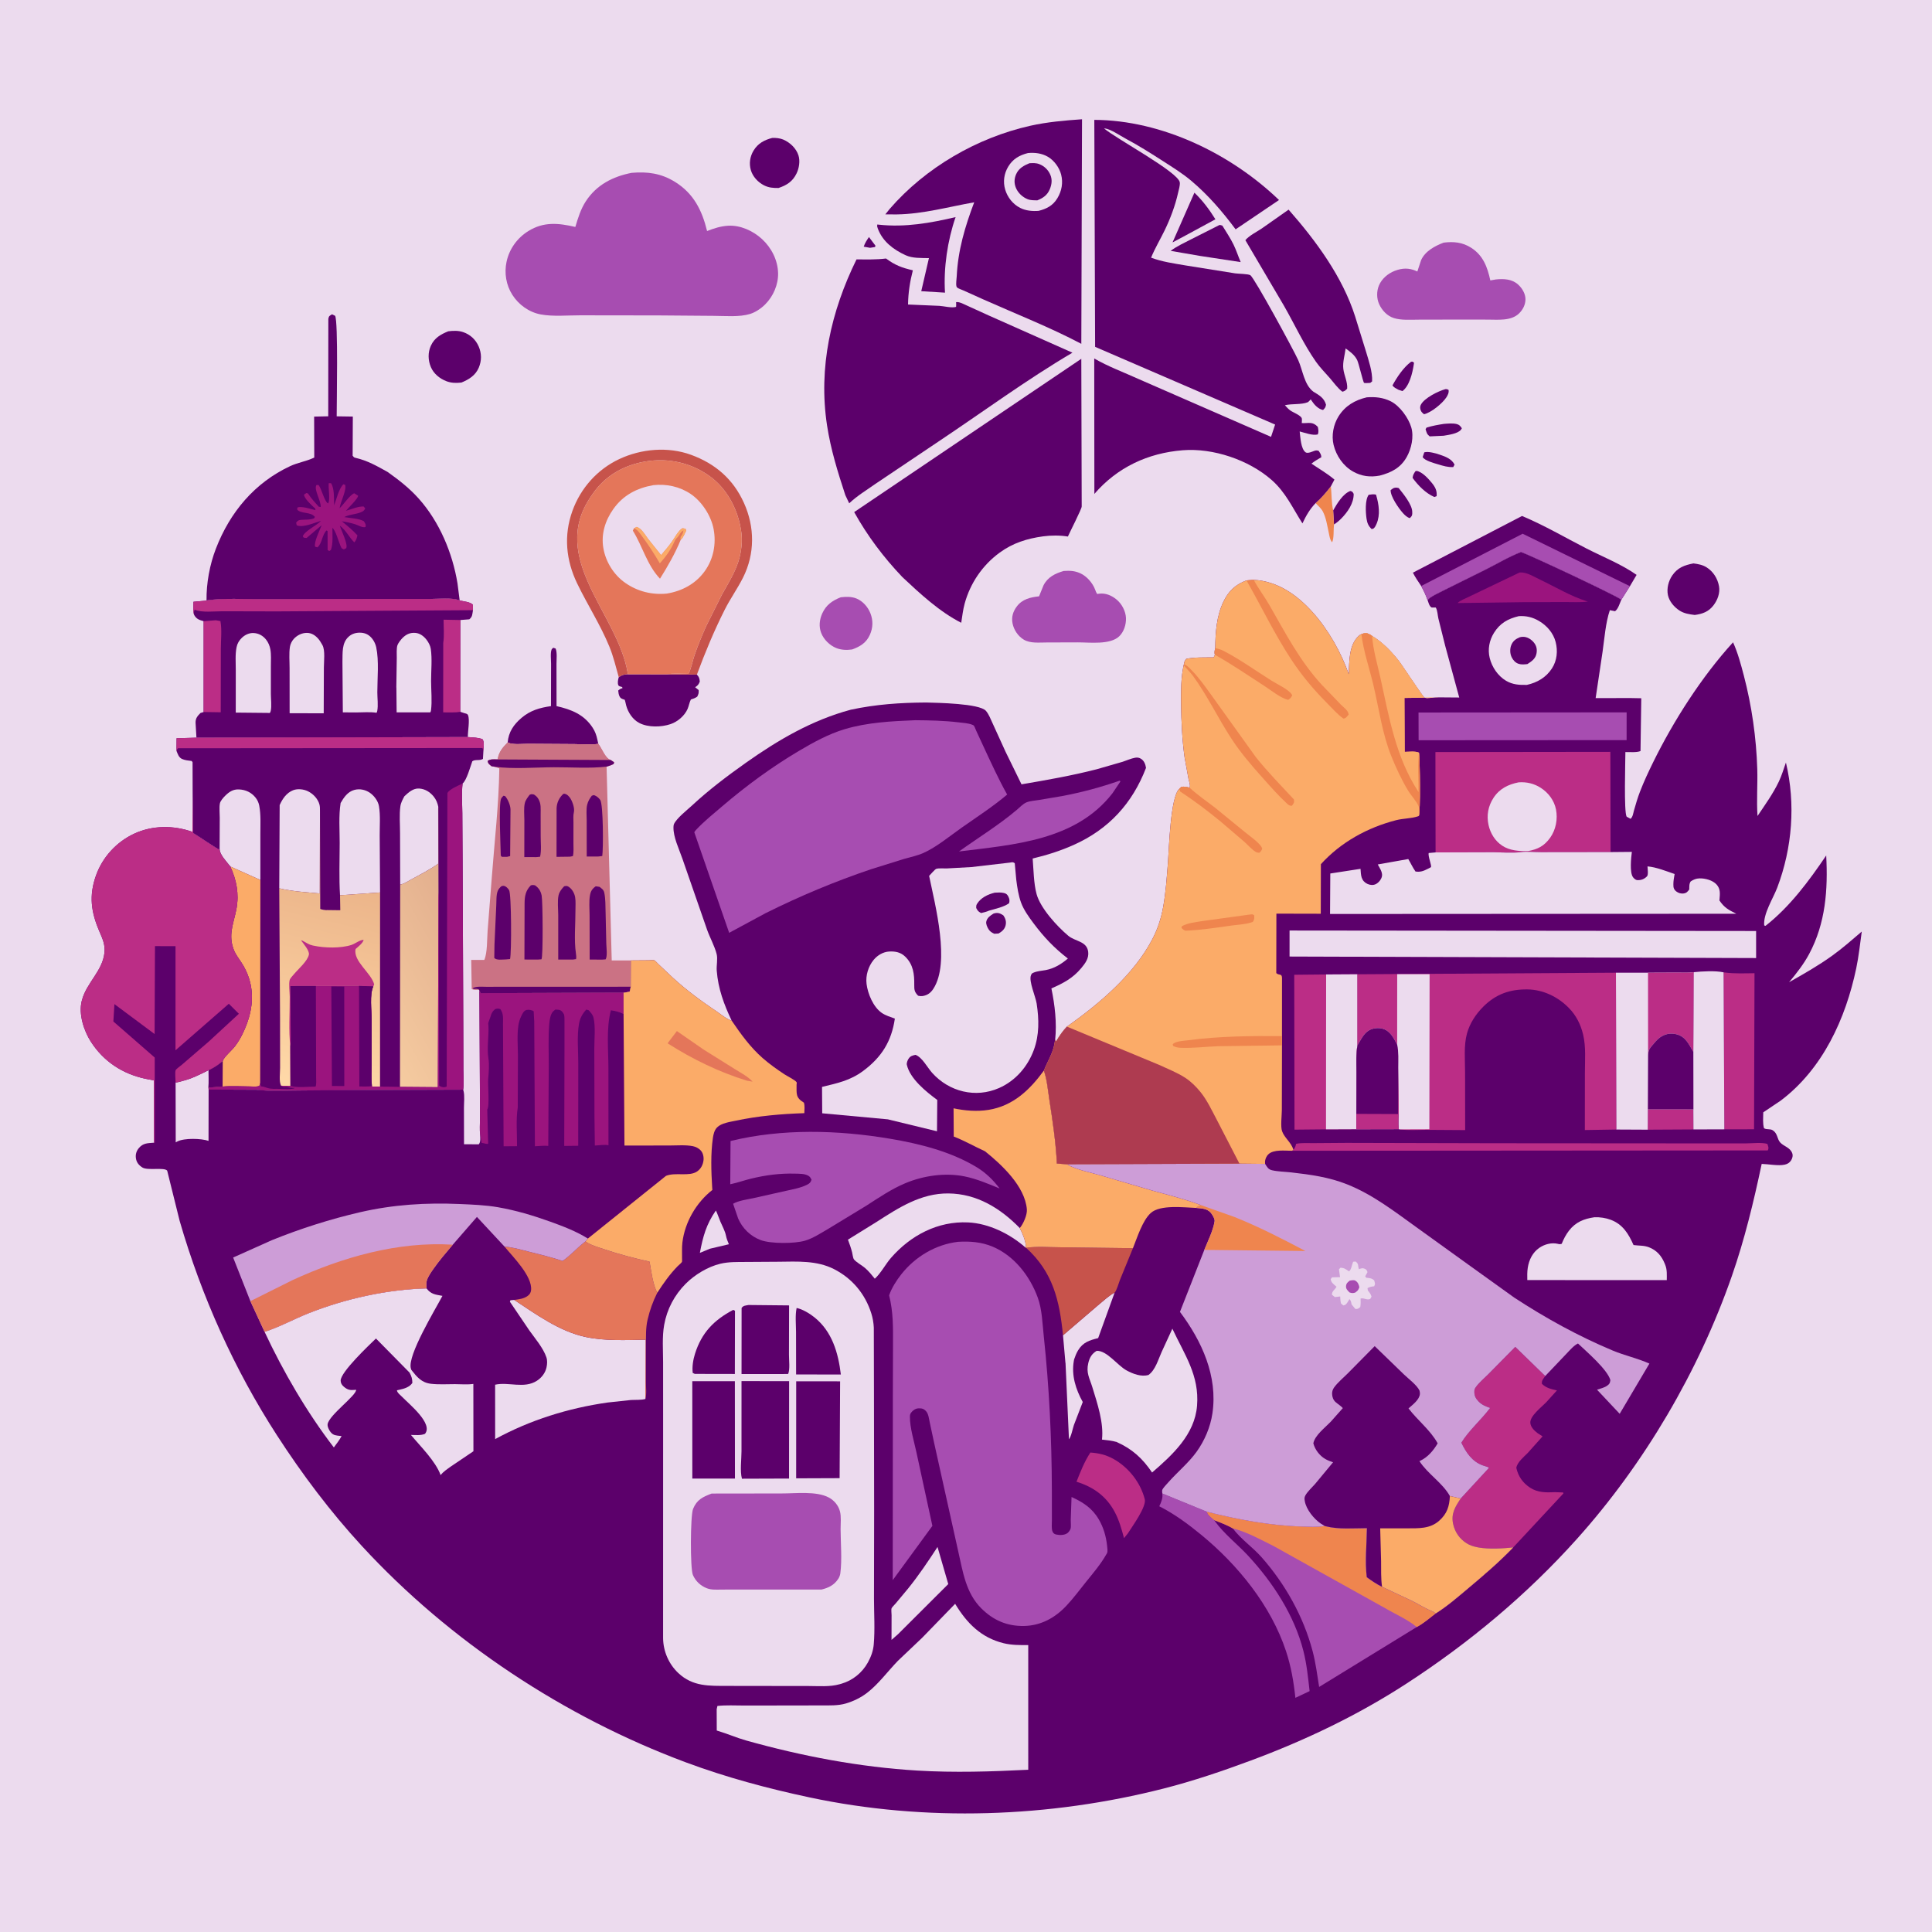 <svg version="1.1" xmlns="http://www.w3.org/2000/svg" style="display: block;" viewBox="0 0 2048 2048" width="1024" height="1024">
<defs>
	<linearGradient id="Gradient1" gradientUnits="userSpaceOnUse" x1="510.574" y1="1007.52" x2="385.484" y2="1076.16">
		<stop class="stop0" offset="0" stop-opacity="1" stop-color="rgb(227,175,142)"/>
		<stop class="stop1" offset="1" stop-opacity="1" stop-color="rgb(245,203,160)"/>
	</linearGradient>
	<linearGradient id="Gradient2" gradientUnits="userSpaceOnUse" x1="373.123" y1="941.714" x2="323.538" y2="1153.74">
		<stop class="stop0" offset="0" stop-opacity="1" stop-color="rgb(236,181,138)"/>
		<stop class="stop1" offset="1" stop-opacity="1" stop-color="rgb(255,217,168)"/>
	</linearGradient>
</defs>
<path transform="translate(0,0)" fill="rgb(236,219,238)" d="M -0 -0 L 2048 0 L 2048 2048 L -0 2048 L -0 -0 z"/>
<path transform="translate(0,0)" fill="rgb(92,0,107)" d="M 921.125 251.266 L 928.071 260.5 L 927.5 261.879 L 922.287 262.68 L 915.584 261.5 C 916.836 257.607 918.855 254.644 921.125 251.266 z"/>
<path transform="translate(0,0)" fill="rgb(92,0,107)" d="M 1509.79 479.5 C 1514.13 478.181 1522.11 480.575 1526.5 482.057 C 1532.6 484.115 1538.94 486.626 1541.89 492.5 L 1540.5 495.112 C 1534.85 495.427 1529.85 493.86 1524.51 492.244 C 1520.31 490.971 1510.14 488.326 1508.11 484.5 L 1509.79 479.5 z"/>
<path transform="translate(0,0)" fill="rgb(92,0,107)" d="M 1500.41 499.5 L 1501.73 499.178 C 1507.67 500.224 1514.07 507.336 1517.81 511.906 C 1521.42 516.318 1523.45 520.214 1522.87 525.959 L 1520.5 526.851 C 1511.24 522.837 1503.29 514.637 1497.41 506.606 C 1497.71 503.554 1498.76 501.957 1500.41 499.5 z"/>
<path transform="translate(0,0)" fill="rgb(92,0,107)" d="M 1495.77 383.5 C 1497.97 383.303 1496.89 383.062 1498.92 384.5 L 1498.64 386.469 C 1497.31 395.26 1494.07 409.16 1486.63 414.565 L 1482.51 413.212 C 1480.06 411.836 1477.6 410.941 1476.09 408.5 C 1480.85 399.814 1487.75 389.41 1495.77 383.5 z"/>
<path transform="translate(0,0)" fill="rgb(92,0,107)" d="M 1476.97 517.5 C 1479.52 516.666 1480 516.767 1482.65 517.347 C 1487.45 523.33 1496.75 534.589 1497.03 542.391 C 1497.17 546.053 1497.02 546.715 1494.5 549.232 C 1491.59 548.494 1488.97 545.907 1487.02 543.719 C 1482.57 538.725 1473.79 526.155 1474.14 519.5 L 1476.97 517.5 z"/>
<path transform="translate(0,0)" fill="rgb(92,0,107)" d="M 1413.2 541.111 C 1417.24 533.963 1423.48 523.456 1431.37 520.452 C 1433.82 521.152 1433.63 521.277 1434.95 523.5 C 1435.13 533.438 1428.52 542.882 1421.73 549.737 C 1419.38 552.112 1416.92 554.2 1414.08 555.957 L 1413.2 541.111 z"/>
<path transform="translate(0,0)" fill="rgb(92,0,107)" d="M 1532.23 412.5 C 1533.76 412.389 1534.15 412.628 1535.5 413.248 C 1536.14 416.106 1534.72 418.906 1533.18 421.258 C 1528.93 427.722 1517.11 437.421 1509.5 439.114 C 1508.59 438.297 1507.34 437.325 1506.67 436.259 C 1505.31 434.089 1505 431.314 1506.19 429 C 1509.83 421.899 1524.76 414.509 1532.23 412.5 z"/>
<path transform="translate(0,0)" fill="rgb(92,0,107)" d="M 1530.66 449.323 C 1534.89 449.02 1539.94 448.469 1544.09 449.5 C 1547 450.222 1548.02 451.655 1549.64 454 L 1548.62 455.615 C 1545.13 459.801 1535.48 460.991 1530.3 461.895 L 1515.5 462.582 C 1512.39 460.055 1512.37 458.739 1511.18 455 L 1512.19 453.276 C 1518.3 451.348 1524.35 450.313 1530.66 449.323 z"/>
<path transform="translate(0,0)" fill="rgb(92,0,107)" d="M 1450.87 524.5 C 1453.57 524.118 1455.94 523.651 1458.63 524.323 L 1459.82 528.67 C 1462.32 538.716 1462.99 549.493 1457.5 558.611 C 1456.01 560.293 1456.39 560.34 1454 560.831 C 1450.6 557.635 1449.26 554.437 1448.59 549.846 C 1447.62 543.262 1446.85 529.849 1450.87 524.5 z"/>
<path transform="translate(0,0)" fill="rgb(239,133,78)" d="M 1394.59 533.299 C 1400.78 527.835 1405.74 521.98 1410.81 515.486 C 1411.64 523.772 1411.33 533.072 1413.2 541.111 L 1414.08 555.957 L 1414.07 556.204 C 1413.47 560.73 1414.24 571.484 1412 574.79 C 1409.62 571.891 1409.23 567.864 1408.45 564.281 C 1406.9 557.176 1405.65 548.477 1402.18 542.074 C 1400.45 538.878 1397.1 535.922 1394.59 533.299 z"/>
<path transform="translate(0,0)" fill="rgb(92,0,107)" d="M 1266.13 204.252 C 1274.92 212.681 1281.96 222.137 1288.39 232.456 L 1257.74 249.068 L 1242.94 256.967 L 1266.13 204.252 z"/>
<path transform="translate(0,0)" fill="rgb(92,0,107)" d="M 1292.69 238.5 C 1293.81 238.464 1294.68 238.843 1295.75 239.176 C 1299.73 245.742 1304.25 252.385 1307.6 259.277 C 1310.49 265.223 1312.58 271.727 1315.17 277.838 L 1272.1 271.285 L 1240.9 265.917 C 1247.7 260.882 1255.73 257.229 1263.24 253.369 L 1292.69 238.5 z"/>
<path transform="translate(0,0)" fill="rgb(92,0,107)" d="M 818.668 146.181 C 822.35 146.046 826.884 146.494 830.294 147.956 C 837.467 151.034 843.945 157.134 846.395 164.694 C 848.329 170.663 847.053 178.388 844.383 183.872 C 840.229 192.4 833.993 196.365 825.275 199.278 C 819.498 199.286 815.004 199.083 809.705 196.369 C 803.449 193.166 797.937 187.195 795.947 180.394 C 793.875 173.316 795.007 165.879 798.811 159.622 C 803.504 151.9 810.204 148.41 818.668 146.181 z"/>
<path transform="translate(0,0)" fill="rgb(92,0,107)" d="M 1795.09 597.235 C 1800.04 597.875 1804.71 598.688 1809.02 601.382 C 1816.09 605.796 1820.75 613.252 1822.22 621.397 C 1823.52 628.61 1820.66 636.155 1816.25 641.826 C 1811.02 648.576 1804.59 650.796 1796.51 651.894 C 1790.73 651.159 1785.22 650.405 1780.22 647.136 C 1774.63 643.488 1769.42 637.416 1768.05 630.751 C 1766.61 623.747 1768.68 615.768 1772.7 609.946 C 1778.43 601.653 1785.59 599.09 1795.09 597.235 z"/>
<path transform="translate(0,0)" fill="rgb(92,0,107)" d="M 475.141 351.191 C 480.435 350.527 485.878 350.313 491 352.07 C 498.51 354.647 504.245 359.958 507.412 367.218 C 510.627 374.588 510.651 382.382 507.518 389.751 C 504.007 398.011 497.07 402.252 489.144 405.519 C 483.457 406.136 478.386 406.119 473 404.005 C 466.017 401.264 459.683 396.117 456.721 389.07 C 453.675 381.821 453.471 373.668 456.74 366.475 C 460.502 358.197 467.137 354.466 475.141 351.191 z"/>
<path transform="translate(0,0)" fill="rgb(167,77,177)" d="M 891.23 633.14 C 896.83 632.523 902.672 632.28 907.969 634.489 C 914.745 637.314 920.03 643.399 922.691 650.166 C 925.696 657.807 925.421 665.541 922.07 673 C 918.291 681.413 911.719 685.412 903.327 688.441 C 897.825 689.284 891.702 689.064 886.5 686.967 C 879.515 684.152 873.226 677.969 870.482 670.938 C 867.888 664.29 868.651 656.88 871.513 650.49 C 875.651 641.254 882.168 636.735 891.23 633.14 z"/>
<path transform="translate(0,0)" fill="rgb(92,0,107)" d="M 929.983 237.974 L 931.834 238.181 C 959.435 241.151 986.181 236.454 1012.98 230.128 C 1004.4 254.942 1000.1 284.012 1001.74 310.224 L 976.57 308.682 L 984.705 273.636 C 976.509 273.407 967.427 273.972 959.883 270.5 C 947.021 264.581 935.617 255.992 930.495 242.248 L 929.801 239.883 L 929.983 237.974 z"/>
<path transform="translate(0,0)" fill="rgb(92,0,107)" d="M 538.151 786.985 C 539.113 775.959 544.506 768.059 552.766 761.033 C 562.122 753.074 572.108 750.231 584.062 748.512 L 584.152 703.611 C 584.166 699.874 583.264 691.872 584.736 688.5 C 585.078 687.717 585.912 687.259 586.5 686.638 L 589.002 687.5 C 590.768 691.907 589.871 698.911 589.897 703.655 L 589.96 748.515 C 605.608 752.062 619.119 757.338 628.286 771.474 C 630.909 775.518 632.242 779.343 633.215 784 L 634.239 788.54 C 626.228 789.684 617.17 788.841 609.045 788.797 L 559.933 788.485 C 554.235 788.432 542.982 789.87 538.151 786.985 z"/>
<path transform="translate(0,0)" fill="rgb(92,0,107)" d="M 665.616 714.761 L 706.946 714.837 L 738.735 715.119 C 741.084 717.643 741.43 719.109 741.808 722.5 C 740.508 725.701 739.765 726.59 736.886 728.5 L 740.603 731.5 C 740.861 734.627 740.427 735.795 739.089 738.5 C 736.837 740.043 734.918 740.69 732.348 741.5 C 730.687 744.746 730.3 748.2 728.87 751.5 C 725.71 758.799 718.237 765.095 710.831 767.588 C 700.926 770.92 687.172 771.296 677.658 766.38 C 670.722 762.795 665.797 755.296 663.768 747.843 C 663.205 745.775 662.977 743.801 662.217 741.77 L 661.271 741.476 C 659.035 740.706 657.659 740.25 656.67 738.053 C 655.747 736.002 655.557 734.219 655.336 732 C 656.912 730.597 657.836 730.01 659.889 729.5 L 659.5 728.269 C 658.211 727.845 656.058 727.667 655.458 726.339 C 654.42 724.04 655.154 720.2 655.919 717.88 C 659.313 715.433 661.453 714.885 665.616 714.761 z"/>
<path transform="translate(0,0)" fill="rgb(92,0,107)" d="M 1448.8 421.191 C 1457.7 420.502 1466.16 421.362 1474.25 425.398 C 1483.81 430.175 1493.07 443.023 1496.01 453.044 C 1498.93 462.989 1496.16 475.628 1491.18 484.454 C 1484.66 496.006 1474.9 500.916 1462.64 504.139 C 1452.57 506.058 1443.35 504.945 1434.38 499.912 C 1423.95 494.065 1416.53 483.259 1413.7 471.754 C 1411.22 461.663 1413.46 450.068 1418.91 441.347 C 1425.9 430.166 1436.28 424.141 1448.8 421.191 z"/>
<path transform="translate(0,0)" fill="rgb(199,83,75)" d="M 655.919 717.88 C 652.842 706.975 650.321 696.117 646.013 685.571 C 636.532 662.363 622.607 640.935 611.748 618.341 C 599.939 593.77 597.429 567.648 606.744 541.693 C 615.403 517.565 633.028 497.701 656.286 486.72 C 679.642 475.692 708.175 473.18 732.653 482.159 C 758.311 491.571 777.199 507.869 788.577 533.024 C 800.177 558.671 800.33 587.01 787.645 612.292 C 781.834 623.876 774.193 634.524 768.314 646.17 C 756.92 668.745 747.527 691.426 738.735 715.119 L 706.946 714.837 C 714.046 713.512 722.551 714.345 729.82 714.306 C 732.762 708.592 734.025 701.025 736.117 694.854 C 739.732 684.19 744.066 673.811 748.667 663.537 L 765.361 630.146 C 771.561 619.044 778.5 607.996 782.5 595.858 C 786.012 585.203 787.37 572.99 785.512 561.854 L 785.267 560.5 C 781.628 539.158 770.451 518.058 752.719 505.078 C 732.895 490.566 708.45 485.114 684.244 489.185 C 661.668 492.982 641.81 504.004 628.556 523.124 L 627.5 524.69 L 626.38 526.305 C 581.367 592.047 654.402 650.03 665.289 712.787 L 665.616 714.761 C 661.453 714.885 659.313 715.433 655.919 717.88 z"/>
<path transform="translate(0,0)" fill="rgb(167,77,177)" d="M 1127.57 605.24 C 1134.04 604.853 1138.96 604.935 1145.05 607.656 C 1152.05 610.781 1158.28 618.01 1160.91 625.107 C 1161.55 626.835 1162.03 628.13 1163.13 629.652 L 1165.22 629.326 C 1172.06 628.472 1178.41 631.241 1183.62 635.539 C 1189.16 640.122 1193.28 647.831 1193.57 655.099 C 1193.84 661.931 1191.47 669.594 1186.5 674.431 C 1176.85 683.822 1154.84 680.876 1142.33 680.943 L 1109.37 681.045 C 1101.59 681.038 1092.17 682.203 1085.23 678.03 C 1079.21 674.408 1074.77 667.819 1073.37 660.957 C 1071.99 654.184 1073.78 648.293 1077.89 642.818 C 1083.71 635.055 1092.45 633.093 1101.45 632.124 L 1106.15 620.5 C 1110.67 611.639 1118.53 607.91 1127.57 605.24 z"/>
<path transform="translate(0,0)" fill="rgb(92,0,107)" d="M 1506.52 621.212 C 1503.43 616.58 1500.24 612.034 1497.72 607.056 L 1613.42 546.963 C 1636.88 556.76 1659.04 569.834 1681.66 581.393 C 1699.07 590.29 1718.95 598.165 1734.86 609.397 L 1727.78 621.386 L 1718.65 635.778 C 1715.02 632.081 1619.18 587.166 1612.32 585.255 C 1599.35 590.214 1587.12 597.694 1574.67 603.868 L 1530.33 625.9 C 1524.65 628.886 1517.97 631.559 1513.23 635.937 L 1512.92 635.21 C 1511.13 630.182 1509.06 625.907 1506.52 621.212 z"/>
<path transform="translate(0,0)" fill="rgb(167,77,177)" d="M 1506.52 621.212 L 1614.06 565.78 L 1727.78 621.386 L 1718.65 635.778 C 1715.02 632.081 1619.18 587.166 1612.32 585.255 C 1599.35 590.214 1587.12 597.694 1574.67 603.868 L 1530.33 625.9 C 1524.65 628.886 1517.97 631.559 1513.23 635.937 L 1512.92 635.21 C 1511.13 630.182 1509.06 625.907 1506.52 621.212 z"/>
<path transform="translate(0,0)" fill="rgb(167,77,177)" d="M 1530.35 257.195 C 1540.85 255.89 1550.2 256.748 1559.38 262.574 C 1572.21 270.714 1576.72 283.079 1579.8 297.246 L 1585.5 296.25 C 1593.89 295.358 1602.69 295.686 1609.26 301.622 C 1613.53 305.478 1617.06 311.337 1617.06 317.221 C 1617.06 322.937 1614.31 328.322 1610.25 332.257 C 1601.75 340.507 1587.73 338.776 1576.83 338.797 L 1545.5 338.758 L 1503.87 338.848 C 1495.43 338.847 1485.56 339.717 1477.44 337.127 C 1470.43 334.889 1465.03 329.059 1462 322.5 C 1459.2 316.437 1459.15 308.678 1461.76 302.54 C 1464.79 295.404 1471.33 289.879 1478.48 287.114 C 1486.33 284.08 1493.47 283.815 1501.17 287.221 L 1502.44 287.806 L 1506.44 275.719 C 1510.74 266.175 1521.08 260.698 1530.35 257.195 z"/>
<path transform="translate(0,0)" fill="rgb(92,0,107)" d="M 1365.96 222.227 C 1394.91 255.13 1423.19 293.467 1436.56 335.639 L 1447.89 372.253 C 1450.82 382.219 1454.99 393.838 1454.5 404.312 L 1452.5 405.878 C 1451.33 405.879 1446.79 406.302 1446 405.881 C 1444.94 405.319 1440.38 385.195 1438.66 381.704 C 1435.97 376.218 1431.23 372.832 1426.42 369.356 C 1425.56 376.41 1423.14 383.808 1423.97 390.933 C 1424.77 397.88 1428.68 405.069 1428.04 412 C 1426.07 414.047 1425.7 414.481 1423 415.239 C 1417.88 411.416 1414.07 405.824 1409.89 401 C 1404.93 395.273 1399.34 389.709 1394.98 383.5 C 1381.96 364.929 1372.27 343.676 1360.99 324 L 1320.14 254.589 C 1324.09 249.794 1332.15 245.804 1337.38 242.302 L 1365.96 222.227 z"/>
<path transform="translate(0,0)" fill="rgb(92,0,107)" d="M 950.753 227.279 L 938.473 227.261 L 943.096 221.475 C 981.116 177.623 1035.59 146.022 1092.04 133.338 C 1110 129.304 1128.67 127.702 1146.99 126.425 L 1146.24 364.47 C 1112.8 346.829 1076.61 332.667 1042.04 317.252 L 1021.42 307.953 C 1019.76 307.187 1015.78 305.894 1014.52 304.752 C 1014.15 304.419 1013.99 303.897 1013.87 303.419 C 1013.17 300.794 1014.04 295.684 1014.17 292.881 C 1015.48 265.241 1022.98 240.11 1032.69 214.457 C 1005.45 219.239 978.616 226.877 950.753 227.279 z"/>
<path transform="translate(0,0)" fill="rgb(236,219,238)" d="M 1089.64 162.243 C 1097.03 161.549 1104.45 162.457 1110.93 166.265 C 1117.43 170.088 1122.96 177.68 1124.83 184.979 C 1127.07 193.741 1125.52 202.436 1120.84 210.164 C 1116.13 217.942 1109.57 221.312 1101.02 223.514 C 1094.55 224.057 1087.2 223.39 1081.38 220.371 C 1073.65 216.368 1067.95 209.194 1065.51 200.876 C 1063.09 192.64 1064.32 184.048 1068.72 176.691 C 1073.66 168.44 1080.64 164.528 1089.64 162.243 z"/>
<path transform="translate(0,0)" fill="rgb(92,0,107)" d="M 1091.23 173.034 C 1094.82 172.843 1098.25 172.635 1101.66 173.967 C 1106.98 176.042 1111.14 179.996 1113.39 185.271 C 1115.57 190.388 1114.94 195.445 1112.86 200.5 C 1110.26 206.821 1105.73 209.94 1099.59 212.38 C 1096.24 212.307 1092.48 212.413 1089.33 211.157 C 1083.93 208.998 1079.21 204.589 1076.94 199.212 C 1074.88 194.327 1075.03 189.487 1077.15 184.657 C 1079.9 178.399 1085.26 175.491 1091.23 173.034 z"/>
<path transform="translate(0,0)" fill="rgb(228,118,90)" d="M 665.616 714.761 L 665.289 712.787 C 654.402 650.03 581.367 592.047 626.38 526.305 L 627.5 524.69 L 628.556 523.124 C 641.81 504.004 661.668 492.982 684.244 489.185 C 708.45 485.114 732.895 490.566 752.719 505.078 C 770.451 518.058 781.628 539.158 785.267 560.5 L 785.512 561.854 C 787.37 572.99 786.012 585.203 782.5 595.858 C 778.5 607.996 771.561 619.044 765.361 630.146 L 748.667 663.537 C 744.066 673.811 739.732 684.19 736.117 694.854 C 734.025 701.025 732.762 708.592 729.82 714.306 C 722.551 714.345 714.046 713.512 706.946 714.837 L 665.616 714.761 z"/>
<path transform="translate(0,0)" fill="rgb(236,219,238)" d="M 692.571 514.275 C 706.458 512.79 720.29 515.71 731.984 523.512 C 744.037 531.553 753.878 546.851 756.5 561.037 C 759.364 576.534 756.326 592.548 747.084 605.418 C 737.363 618.955 722.9 626.635 706.693 629.235 C 691.022 630.753 675.772 626.932 662.826 617.901 C 650.617 609.383 641.97 595.451 639.542 580.8 C 637.081 565.951 641.558 551.751 650.136 539.642 C 660.567 524.919 674.99 517.387 692.571 514.275 z"/>
<path transform="translate(0,0)" fill="rgb(228,118,90)" d="M 672.07 560.008 L 675 558.519 C 680.487 560.726 683.39 566.47 686.895 571.121 L 700.762 588.459 C 704.649 583.905 708.582 579.33 712.085 574.471 C 714.94 570.509 719.308 562.08 723.5 559.926 L 726.679 560.5 L 727.391 562.5 C 725.958 565.223 724.055 570.447 721.614 572.144 C 716.026 586.019 707.601 600.769 699.624 613.429 C 685.897 599.059 681.122 579.024 670.83 562.516 L 672.07 560.008 z"/>
<path transform="translate(0,0)" fill="rgb(251,171,104)" d="M 672.07 560.008 L 675 558.519 C 680.487 560.726 683.39 566.47 686.895 571.121 L 700.762 588.459 C 704.649 583.905 708.582 579.33 712.085 574.471 C 714.94 570.509 719.308 562.08 723.5 559.926 L 726.679 560.5 L 727.391 562.5 C 725.958 565.223 724.055 570.447 721.614 572.144 C 721.136 571.226 721.453 570.024 721.51 569 C 723.306 567.185 724.07 564.735 724.505 562.25 C 721.284 563.813 720.569 566.98 718.234 569.448 C 716.785 570.98 715.957 571.657 715.09 573.693 C 711.316 582.562 705.847 590.06 699.448 597.19 C 693.62 587.167 686.812 576.752 679.873 567.473 C 677.451 564.235 675.844 561.524 672.07 560.008 z"/>
<path transform="translate(0,0)" fill="rgb(167,77,177)" d="M 669.494 183.23 C 686.389 181.764 700.84 183.703 715.472 192.782 C 735.309 205.09 744.163 222.879 749.536 244.9 C 756.835 242.043 763.941 239.759 771.802 239.284 C 784.725 238.503 798.22 244.677 807.621 253.286 C 817.714 262.531 824.478 275.682 824.806 289.5 C 825.096 301.711 819.688 314.106 811.129 322.663 C 806.895 326.895 800.863 331.045 795.095 332.801 C 783.527 336.325 768.685 334.849 756.609 334.811 L 698.49 334.351 L 615.105 334.241 C 601.717 334.217 586.199 335.734 573.122 333.291 C 560.802 330.989 549.797 323.041 543.088 312.5 C 536.501 302.151 534.425 289.518 536.949 277.565 C 539.82 263.973 548.236 252.285 560.009 244.965 C 576.355 234.801 591.982 236.403 609.874 240.583 C 612.697 231.143 615.551 221.736 620.975 213.399 C 632.33 195.948 649.648 187.114 669.494 183.23 z"/>
<path transform="translate(0,0)" fill="rgb(92,0,107)" d="M 1146.23 380.338 L 1146.65 536.879 C 1146.87 539.033 1133.77 564.662 1132 568.766 C 1123.8 567.357 1113.99 567.424 1105.74 568.553 C 1088.65 570.891 1073.59 575.595 1059.52 585.923 C 1041.41 599.21 1028.49 618.216 1022.57 639.872 C 1020.78 646.412 1020.02 653.468 1018.94 660.166 C 995.867 648.439 975.351 629.364 956.63 611.816 C 936.518 590.691 919.672 568.325 905.462 542.844 L 1146.23 380.338 z"/>
<path transform="translate(0,0)" fill="rgb(92,0,107)" d="M 333.133 485.009 L 332.996 441.621 L 347.95 441.3 L 348.052 338 C 348.615 334.824 349.413 334.77 352 333.175 L 355.232 334.767 C 358.588 340.436 356.87 427.407 356.896 441.328 L 374.01 441.58 L 373.813 483.102 C 374.922 484.349 375.021 484.908 376.695 485.286 C 389.546 488.195 399.565 494.022 410.939 500.331 C 422.911 508.845 433.991 517.504 443.832 528.5 C 465.819 553.068 479.698 586.15 484.979 618.5 L 487.264 636.505 C 478.94 633.232 464.806 634.981 455.629 634.939 L 380.91 634.963 L 277.46 635.179 C 258.389 635.229 237.796 633.787 218.931 636.504 C 218.699 618.197 222.286 598.603 228.869 581.564 C 243.774 542.983 269.858 511.704 307.618 494.103 C 315.543 490.409 324.315 489.089 331.976 485.558 L 333.133 485.009 z"/>
<path transform="translate(0,0)" fill="rgb(155,20,126)" d="M 337.879 537.107 L 339.937 537.439 C 340.49 530.804 332.292 518.87 335.5 514.061 L 337.803 514.249 C 341.098 518.681 343.817 531.456 347.725 533.674 C 350.365 530.191 347.827 517.26 348.5 512.222 L 350.898 512.189 C 354.633 517.839 353.969 529.045 354.196 535.706 C 356.613 529.347 359.244 517.752 364.014 513.34 L 365.889 514 C 367.515 520.09 360.927 531.713 360.002 538.716 C 364.296 534.75 370.87 524.6 375.5 522.897 L 379.689 525.5 C 378.964 529.264 369.639 537.788 366.741 541.453 C 372.424 539.925 379.744 536.577 385.5 536.913 L 387.17 539 C 385.877 541.518 384.667 542.24 382 543.239 C 376.179 545.419 370.625 545.21 364.939 548.115 C 370.982 549.287 380.599 549.516 385.689 552.5 C 387.136 555.05 388.122 555.726 387.5 558.664 C 383.98 559.623 379.919 556.796 376.487 555.727 C 371.843 554.279 367.086 553.356 362.294 552.555 C 368.203 557.282 373.786 561.929 378.921 567.5 C 378.013 570.662 377.86 572.551 375.5 574.9 C 369.806 569.098 366.913 562.286 360.203 557.186 C 361.927 562.749 368.994 576.608 367.034 581.063 L 364.5 582.389 C 361.616 581.246 361.843 580.684 360.61 577.83 C 358.775 573.586 355.73 562.084 352.334 559.557 C 352.319 566.955 353.216 575.9 350.817 582.882 L 349 584.166 L 347.285 583 L 347.237 562.953 L 346.147 562.288 C 341.193 567.138 341.664 575.887 336.5 580.204 L 333.982 579.5 C 332.658 574.466 339.025 561.922 340.953 556.763 L 325 570.276 L 322 569.954 L 320.954 568.5 C 322.937 562.834 335.825 557.061 340.297 552.109 C 333.236 554.142 321.3 559.649 314.5 556.842 L 313.92 554 C 315.907 551.607 316.414 551.31 319.5 551.049 C 324.262 550.647 328.214 551.225 332.844 549.5 L 333.794 548 C 329.87 542.459 319.297 544.746 315.307 540.5 C 314.753 539.91 315.255 538.882 315.229 538.074 C 318.811 536.009 330.02 539.727 334.439 540.749 L 334.086 538.889 L 332.977 538.013 C 329.831 535.163 322.261 528.14 322.272 524.272 L 324.913 522.617 L 326.5 523.106 C 329.729 528.216 333.875 532.603 337.879 537.107 z"/>
<path transform="translate(0,0)" fill="rgb(203,114,132)" d="M 538.151 786.985 C 542.982 789.87 554.235 788.432 559.933 788.485 L 609.045 788.797 C 617.17 788.841 626.228 789.684 634.239 788.54 C 638.158 793.446 641.521 803.873 647.337 805.634 L 650.903 808 L 650.5 809.864 C 647.968 811.054 645.703 811.927 643.003 812.653 L 648.456 1018.1 L 668.77 1018.09 L 668.608 1045.98 L 667.5 1051.08 C 665.3 1051.69 663.255 1052.02 660.986 1052.25 L 509.5 1052.78 L 508.171 1050.02 L 507.831 1049.16 C 505.096 1049.29 502.621 1049.61 500.039 1048.5 L 499.514 1017.55 L 513.374 1017.58 C 516.713 1009.99 516.234 995.436 516.878 986.921 L 521.25 931 C 524.156 892.211 528.756 853.406 529.3 814.5 L 523.926 812.718 L 521 812.162 C 518.665 810.078 517.349 809.683 516.981 806.5 C 520.465 804.43 523.503 805.016 527.455 805.029 C 528.968 796.888 532.436 792.831 538.151 786.985 z"/>
<path transform="translate(0,0)" fill="rgb(92,0,107)" d="M 533.725 843.5 L 535.503 843.96 C 538.396 847.302 541.125 853.716 541.157 858.187 L 540.776 907.5 L 537.5 908.274 L 532 908.264 L 530.856 907 C 530.727 897.105 528.355 851.55 531.346 846.298 C 531.951 845.234 532.932 844.433 533.725 843.5 z"/>
<path transform="translate(0,0)" fill="rgb(92,0,107)" d="M 627.326 843.5 L 629.552 842.808 C 632.386 843.849 634.503 845.479 636.255 847.946 C 639.53 852.558 639.6 899.541 638.43 907.406 L 634.5 907.917 L 621.96 907.972 L 621.923 869.738 C 621.948 864.647 621.235 858.046 622.413 853.112 C 623.295 849.416 625.046 846.495 627.326 843.5 z"/>
<path transform="translate(0,0)" fill="rgb(92,0,107)" d="M 507.831 1049.16 C 506.058 1047.79 504.192 1048.34 502 1048.38 L 501.108 1047.5 C 504.98 1045.31 511.272 1046.06 515.656 1046.05 L 545.762 1045.99 L 668.608 1045.98 L 667.5 1051.08 C 665.3 1051.69 663.255 1052.02 660.986 1052.25 L 509.5 1052.78 L 508.171 1050.02 L 507.831 1049.16 z"/>
<path transform="translate(0,0)" fill="rgb(92,0,107)" d="M 561.446 842.5 C 563.607 841.55 563.778 841.858 566 842.2 C 568.138 843.659 569.471 844.769 570.782 847.047 C 573.792 852.278 573.076 857.397 573.106 863.214 L 573.152 886.657 C 573.146 893.375 574.084 901.676 572.5 908.186 L 568.5 908.583 L 555.783 908.53 L 555.843 869.533 C 555.849 863.788 555.023 856.702 556.375 851.177 C 557.144 848.034 559.524 845.033 561.446 842.5 z"/>
<path transform="translate(0,0)" fill="rgb(92,0,107)" d="M 597.194 841.5 L 598.087 841.381 C 600.974 841.597 603.342 844.224 604.785 846.57 C 606.942 850.077 609.352 856.939 608.329 861.008 C 607.491 864.339 607.89 868.321 607.888 871.773 L 607.867 893.795 C 607.862 898.229 608.323 903.191 607.293 907.5 L 604.25 908.113 L 589.943 908.298 L 590.017 856.5 C 590.352 850.592 592.851 845.454 597.194 841.5 z"/>
<path transform="translate(0,0)" fill="rgb(92,0,107)" d="M 531.413 939.5 C 532.611 939.166 533.067 938.842 534.218 939.078 C 536.584 939.561 538.441 941.679 539.645 943.629 C 542.194 947.76 542.33 1009.81 540.689 1016.64 L 536.25 1017.03 C 532.432 1017.04 526.651 1018.18 523.951 1015.5 L 524.17 1001.18 L 526.057 959.911 C 526.329 955.314 525.9 948.54 527.657 944.387 C 528.589 942.184 529.708 941.098 531.413 939.5 z"/>
<path transform="translate(0,0)" fill="rgb(92,0,107)" d="M 631.534 939.5 L 635.5 940.082 C 637.961 942.028 639.864 943.072 640.564 946.359 C 641.958 952.897 641.754 960.32 641.953 966.99 L 642.705 1000.22 C 642.775 1004.32 644.095 1013.49 642 1016.95 L 638.25 1017.24 L 625.072 1017.15 L 624.987 970.335 C 624.99 963.484 624.196 955.687 625.405 949.012 C 626.218 944.53 627.846 942.069 631.534 939.5 z"/>
<path transform="translate(0,0)" fill="rgb(92,0,107)" d="M 598.02 939.5 C 600.533 938.979 601.212 938.858 603.468 940.5 C 606.686 942.842 609.002 947.176 609.664 951.05 C 610.417 955.46 609.983 960.517 610.003 964.993 C 610.067 979.675 608.362 996.44 610.536 1010.87 C 610.851 1012.96 610.981 1014.55 610.659 1016.69 L 607.25 1017.19 L 591.752 1017.2 L 591.753 970.189 C 591.747 963.738 590.726 955.189 592.108 949 C 592.955 945.205 595.431 942.26 598.02 939.5 z"/>
<path transform="translate(0,0)" fill="rgb(92,0,107)" d="M 562.727 938.5 C 564.742 938.002 565.224 938.084 567.172 938.5 C 571.136 941.291 573.224 944.568 574.182 949.382 C 575.365 955.327 575.802 1013.99 574 1016.88 L 570.25 1017.18 L 555.916 1017.14 L 556.079 957.186 C 556.147 949.818 557.325 943.821 562.727 938.5 z"/>
<path transform="translate(0,0)" fill="rgb(203,114,132)" d="M 538.151 786.985 C 542.982 789.87 554.235 788.432 559.933 788.485 L 609.045 788.797 C 617.17 788.841 626.228 789.684 634.239 788.54 C 638.158 793.446 641.521 803.873 647.337 805.634 L 650.903 808 L 650.5 809.864 C 647.968 811.054 645.703 811.927 643.003 812.653 C 624.963 814.731 605.171 813.239 586.953 813.32 C 566.607 813.41 544.036 815.457 523.926 812.718 L 521 812.162 C 518.665 810.078 517.349 809.683 516.981 806.5 C 520.465 804.43 523.503 805.016 527.455 805.029 C 528.968 796.888 532.436 792.831 538.151 786.985 z"/>
<path transform="translate(0,0)" fill="rgb(92,0,107)" d="M 527.455 805.029 L 647.337 805.634 L 650.903 808 L 650.5 809.864 C 647.968 811.054 645.703 811.927 643.003 812.653 C 624.963 814.731 605.171 813.239 586.953 813.32 C 566.607 813.41 544.036 815.457 523.926 812.718 L 521 812.162 C 518.665 810.078 517.349 809.683 516.981 806.5 C 520.465 804.43 523.503 805.016 527.455 805.029 z"/>
<path transform="translate(0,0)" fill="rgb(92,0,107)" d="M 907.951 274.952 C 918.411 275.039 928.833 275.314 939.237 274.033 C 948.684 281.093 956.156 283.887 967.668 286.541 C 964.537 298.644 962.76 310.284 962.558 322.798 L 995.901 324.226 C 1001 324.574 1008.65 326.671 1013.5 325.322 C 1013.63 323.583 1013.68 322.017 1013.5 320.281 C 1016.7 319.793 1020.24 321.781 1023.15 323.051 L 1047.78 334.28 L 1136.83 373.861 C 1088.01 402.645 1042.15 436.477 995 467.923 L 927.687 513.126 C 918.509 519.578 908.314 525.8 900.188 533.529 L 896.08 524.857 C 888.051 500.392 880.603 476.475 876.704 450.95 C 867.347 389.685 880.869 330.007 907.951 274.952 z"/>
<path transform="translate(0,0)" fill="rgb(92,0,107)" d="M 218.931 636.504 C 237.796 633.787 258.389 635.229 277.46 635.179 L 380.91 634.963 L 455.629 634.939 C 464.806 634.981 478.94 633.232 487.264 636.505 C 491.619 637.552 498.195 637.94 501.337 641 L 501.361 646.836 C 500.613 651.033 500.972 653.727 497.466 656.5 L 487.991 657.239 L 487.885 754.515 L 491.911 755.859 C 493.535 756.404 495.416 756.404 496.12 758.137 C 498.189 763.234 495.827 775.163 495.917 781.339 L 208.231 781.968 L 207.309 766.102 C 207.232 761.374 209.321 759.025 212.515 755.812 L 215.862 754.766 L 215.874 658.497 C 211.192 657.13 208.311 656.318 205.809 651.886 C 204.314 648.012 205.083 642.107 205.069 637.897 L 217.024 636.834 L 218.931 636.504 z"/>
<path transform="translate(0,0)" fill="rgb(187,45,134)" d="M 470.213 656.907 L 487.991 657.239 L 487.885 754.515 C 482.318 755.62 475.524 755.045 469.792 755.151 L 469.862 681.553 C 471.065 673.776 470.212 664.819 470.213 656.907 z"/>
<path transform="translate(0,0)" fill="rgb(187,45,134)" d="M 228.764 657.488 L 233.657 658.352 C 235.369 667.287 234.109 678.642 234.096 687.828 L 233.981 755.047 L 215.862 754.766 L 215.874 658.497 L 228.764 657.488 z"/>
<path transform="translate(0,0)" fill="rgb(236,219,238)" d="M 420.129 728.456 L 420.599 697.423 C 420.645 693.692 420.124 687.217 421.364 683.772 C 422.157 681.566 425.026 677.9 426.742 676.203 C 430.695 672.294 434.851 670.42 440.448 670.901 C 445.234 671.312 449.328 674.481 452.178 678.204 C 454.249 680.91 456.145 684.414 456.649 687.817 C 458.226 698.478 456.961 710.949 456.972 721.79 C 456.982 731.692 458.156 743.207 456.888 752.947 C 456.76 753.936 456.53 754.334 456.163 755.158 L 420.444 755.136 L 420.203 729.501 L 420.129 728.456 z"/>
<path transform="translate(0,0)" fill="rgb(236,219,238)" d="M 307.019 756.037 L 306.973 708.462 C 306.997 701.19 306.218 692.801 307.331 685.644 C 307.794 682.672 309.466 679.371 311.5 677.176 C 315.073 673.32 320.043 670.875 325.32 670.878 C 330.306 670.881 334.309 673.541 337.5 677.255 C 338.996 678.996 340.129 680.962 341.266 682.942 L 341.871 683.977 C 344.827 689.544 343.33 701.252 343.318 707.628 L 343.152 756.144 L 307.019 756.037 z"/>
<path transform="translate(0,0)" fill="rgb(236,219,238)" d="M 363.003 701.618 C 363.302 692.239 362.042 681.579 369.721 674.775 C 373.394 671.521 378.103 670.35 382.954 670.717 C 387.938 671.095 391.638 673.298 394.69 677.215 C 396.592 679.657 398.14 682.99 398.789 686.031 C 401.907 700.642 399.974 718.922 399.985 733.876 C 399.989 739.811 401 747.737 399.931 753.478 C 399.732 754.546 399.586 754.72 399.158 755.567 C 392.337 754.478 384.483 755.2 377.535 755.222 L 363.416 755.131 L 363.003 701.618 z"/>
<path transform="translate(0,0)" fill="rgb(236,219,238)" d="M 285.023 755.795 L 283.832 755.715 L 249.914 755.383 L 249.932 710.411 C 249.956 702.507 249.204 693.845 250.761 686.105 C 251.563 682.123 253.445 678.902 256.38 676.103 C 259.715 672.922 264.105 670.815 268.776 671.029 C 274.178 671.277 278.733 673.818 282.071 678.045 C 284.41 681.006 285.892 684.554 286.577 688.252 C 287.601 693.785 287.132 700.058 287.145 705.687 L 287.134 735.436 C 287.116 740.755 288.113 748.389 287.006 753.481 C 286.747 754.676 286.581 754.835 286.051 755.756 L 285.023 755.795 z"/>
<path transform="translate(0,0)" fill="rgb(187,45,134)" d="M 218.931 636.504 C 237.796 633.787 258.389 635.229 277.46 635.179 L 380.91 634.963 L 455.629 634.939 C 464.806 634.981 478.94 633.232 487.264 636.505 C 491.619 637.552 498.195 637.94 501.337 641 L 501.361 646.836 L 293.499 648.098 L 235.78 647.962 C 227.07 647.932 214.261 649.612 206.324 646.348 C 205.337 648.41 205.54 649.654 205.809 651.886 C 204.314 648.012 205.083 642.107 205.069 637.897 L 217.024 636.834 L 218.931 636.504 z"/>
<path transform="translate(0,0)" fill="rgb(92,0,107)" d="M 1160.02 127.065 C 1231.59 127.36 1304.92 163.063 1355.81 212.023 L 1309.81 243.104 C 1295.83 224.318 1280.81 206.856 1262.87 191.705 C 1253.63 183.893 1243.21 177.447 1233.04 170.911 C 1220.1 162.592 1207.05 154.294 1193.46 147.07 C 1187.59 143.948 1177.34 136.811 1171.19 136.154 L 1170.37 136.159 C 1183.12 147.02 1249.17 182.437 1250.63 193.36 C 1251.04 196.487 1249.49 201.351 1248.8 204.443 C 1245.8 217.996 1240.56 231.875 1234.5 244.342 C 1229.83 253.952 1224.25 263.251 1220.2 273.137 C 1231.79 277.519 1244.24 279.21 1256.4 281.312 L 1309.37 289.777 C 1312.72 290.273 1323.13 290.288 1325.41 291.739 C 1329.7 294.468 1371.08 370.59 1376.12 381.657 C 1381.04 392.462 1382.41 407.864 1392.24 415.208 C 1398.35 418.938 1403.55 421.659 1405.64 429 C 1405.01 432.047 1404.68 432.36 1402.5 434.626 C 1397.04 433.484 1393.03 428.795 1390.1 424.366 L 1389.46 423.34 C 1388.73 424.037 1387.1 426.04 1386.28 426.38 C 1379.68 429.115 1369.44 427.773 1362.04 429.562 C 1363.82 431.559 1365.73 433.647 1367.92 435.207 C 1370.71 437.196 1379.08 440.321 1379.95 443.5 C 1380.29 444.736 1379.94 447.141 1379.93 448.5 C 1387.24 448.863 1391.18 446.465 1396.94 452.5 C 1397.53 455.487 1398.02 457.516 1396.96 460.5 C 1391.56 462.008 1383.15 458.702 1377.71 457.359 C 1378.43 463.229 1378.94 475.875 1383.95 479.438 C 1385.33 480.418 1387.34 479.914 1388.9 479.5 C 1392.19 478.62 1394.73 476.484 1397.95 478.005 C 1399.42 480.471 1400.61 481.772 1400.67 484.675 C 1397.09 486.81 1393.45 488.83 1390.2 491.458 C 1398.36 497.025 1407.03 501.954 1414.55 508.381 L 1410.81 515.486 C 1405.74 521.98 1400.78 527.835 1394.59 533.299 C 1388.24 540.005 1384.59 546.523 1380.64 554.812 C 1370.16 538.418 1362.92 521.874 1347.92 508.717 C 1323.67 487.45 1285.92 474.717 1253.73 477.285 C 1216.85 480.227 1184.41 495.346 1160.08 523.565 L 1159.94 380.003 C 1174.86 388.679 1191.2 394.612 1206.87 401.758 L 1347.35 463.084 L 1351.67 450.044 L 1160.86 367.671 L 1160.02 127.065 z"/>
<path transform="translate(0,0)" fill="rgb(92,0,107)" d="M 495.917 781.339 C 501.126 781.721 506.594 781.684 511.5 783.594 C 513.646 786.697 512.621 792.085 512.447 795.753 L 511.94 804.5 C 508.274 806.662 503.816 804.699 500.665 806.968 C 498.851 811.921 494.56 827.471 490.382 830.529 C 489.145 840.812 489.975 851.497 490.09 861.84 L 490.384 912.317 L 491.095 1088.52 L 491.222 1134.4 C 491.236 1140.97 492.009 1148.63 490.994 1155.09 L 393.863 1155.39 L 319.93 1155.96 C 304.193 1155.94 287.284 1157.12 271.691 1155.2 L 221.137 1154.99 L 220.793 1152.93 C 221.454 1146.99 220.972 1140.49 220.999 1134.49 C 226.666 1131.78 231.41 1128.76 236.135 1124.6 C 237.149 1120.71 245.855 1113.22 248.753 1109.49 C 251.992 1105.32 254.723 1100.76 257.039 1096.03 C 268.629 1072.32 271.606 1047.7 258.153 1024 C 254.661 1017.85 249.434 1012.08 247.233 1005.31 L 246.834 1004 C 242.141 989.226 248.138 977.249 250.698 962.969 C 253.501 947.335 250.679 932.785 244.079 918.494 C 240.589 913.932 233.132 906.314 232.801 900.692 C 230.877 900.614 208.944 885.426 204.824 883.137 L 204.209 840.91 L 204.124 807.977 L 203.184 806.682 C 199.935 806.276 195.872 805.912 192.891 804.5 C 189.41 802.852 188.398 799.214 187.058 795.879 L 187.188 782.583 L 208.231 781.968 L 495.917 781.339 z"/>
<path transform="translate(0,0)" fill="rgb(236,219,238)" d="M 232.801 900.692 L 232.944 866.969 C 232.973 862.33 232.272 856.197 233.087 851.709 C 233.589 848.95 236.859 845.354 238.792 843.449 C 243.079 839.222 247.226 836.527 253.402 836.822 C 260.441 837.158 266.443 839.932 270.901 845.5 C 272.898 847.995 274.236 850.961 274.826 854.094 C 276.653 863.789 275.984 874.066 276.001 883.918 L 276.001 932.817 L 244.079 918.494 C 240.589 913.932 233.132 906.314 232.801 900.692 z"/>
<path transform="translate(0,0)" fill="rgb(236,219,238)" d="M 428.632 844.114 C 432.995 840.025 437.883 835.479 444.306 835.866 C 450.601 836.245 455.889 839.602 459.797 844.459 C 462.361 847.647 463.81 851.289 464.615 855.262 L 464.463 856.85 L 464.532 915.54 C 455.591 921.861 446.416 926.565 436.824 931.734 C 432.926 933.834 428.595 936.95 424.215 937.74 L 424.065 883.179 C 424.08 874.008 423.17 863.597 424.435 854.578 C 424.958 850.852 426.889 847.4 428.632 844.114 z"/>
<path transform="translate(0,0)" fill="rgb(187,45,134)" d="M 495.917 781.339 C 501.126 781.721 506.594 781.684 511.5 783.594 C 513.646 786.697 512.621 792.085 512.447 795.753 L 511.5 792.91 L 188.5 793.177 L 187.058 795.879 L 187.188 782.583 L 208.231 781.968 L 495.917 781.339 z"/>
<path transform="translate(0,0)" fill="rgb(236,219,238)" d="M 296.456 853.444 C 299.377 846.819 303.638 840.491 310.673 837.697 C 315.496 835.783 321.956 836.546 326.519 838.805 C 331.98 841.509 336.942 846.723 338.607 852.682 C 339.238 854.944 339.19 857.398 339.18 859.729 L 338.939 947.111 C 324.695 945.806 309.959 944.955 296.024 941.67 L 296.456 853.444 z"/>
<path transform="translate(0,0)" fill="rgb(236,219,238)" d="M 361.071 851.212 C 364.52 845.242 368.562 839.246 375.656 837.338 C 381.237 835.837 387.167 837.075 391.907 840.253 C 396.476 843.316 400.758 848.985 401.703 854.5 C 403.384 864.312 402.427 875.754 402.495 885.777 L 402.888 946.037 L 360.441 949.005 C 359.309 930.697 360.048 911.99 360.08 893.638 C 360.103 879.903 358.91 864.74 361.071 851.212 z"/>
<path transform="translate(0,0)" fill="rgb(251,171,104)" d="M 244.079 918.494 L 276.001 932.817 L 275.782 1148.02 L 274.968 1151 C 272.099 1152.37 267.961 1151.69 264.784 1151.67 C 255.302 1151.62 245.385 1150.93 235.969 1151.79 L 220.793 1152.93 C 221.454 1146.99 220.972 1140.49 220.999 1134.49 C 226.666 1131.78 231.41 1128.76 236.135 1124.6 C 237.149 1120.71 245.855 1113.22 248.753 1109.49 C 251.992 1105.32 254.723 1100.76 257.039 1096.03 C 268.629 1072.32 271.606 1047.7 258.153 1024 C 254.661 1017.85 249.434 1012.08 247.233 1005.31 L 246.834 1004 C 242.141 989.226 248.138 977.249 250.698 962.969 C 253.501 947.335 250.679 932.785 244.079 918.494 z"/>
<path transform="translate(0,0)" fill="rgb(92,0,107)" d="M 220.999 1134.49 C 226.666 1131.78 231.41 1128.76 236.135 1124.6 L 235.969 1151.79 L 220.793 1152.93 C 221.454 1146.99 220.972 1140.49 220.999 1134.49 z"/>
<path transform="translate(0,0)" fill="url(#Gradient1)" d="M 464.615 855.262 L 464.811 945.853 L 464.127 1152.47 L 424.003 1152.15 L 424.215 937.74 C 428.595 936.95 432.926 933.834 436.824 931.734 C 446.416 926.565 455.591 921.861 464.532 915.54 L 464.463 856.85 L 464.615 855.262 z"/>
<path transform="translate(0,0)" fill="url(#Gradient2)" d="M 339.18 859.729 L 339.471 963.538 C 341.767 964.392 343.701 964.602 346.116 964.833 L 346.249 964.701 L 360.72 964.881 L 360.441 949.005 L 402.888 946.037 L 402.84 1151.86 L 394.579 1151.87 L 394.218 1151.35 C 393.455 1143.38 393.95 1135.04 393.944 1127.01 L 393.952 1080.84 C 393.956 1071.09 391.633 1054.03 395.732 1045.63 L 380.574 1045.06 L 334.831 1045.21 L 307.809 1045.22 L 308.052 1085.58 C 308.094 1093.4 308.618 1101.51 307.812 1109.29 L 307.92 1151.15 L 297.96 1150.92 C 295.616 1146.57 296.922 1137.27 296.913 1132.03 L 296.855 1078.85 L 296.024 941.67 C 309.959 944.955 324.695 945.806 338.939 947.111 L 339.18 859.729 z"/>
<path transform="translate(0,0)" fill="rgb(187,45,134)" d="M 307.812 1109.29 C 305.773 1092.52 307.231 1073.72 307.13 1056.72 C 307.101 1051.72 305.932 1043.5 307.029 1038.98 C 307.496 1037.05 310.344 1034.23 311.624 1032.68 C 316.135 1027.23 326.061 1018.82 327.431 1011.94 C 328.265 1007.75 321.511 1000.23 319.026 996.679 C 321.113 997.327 320.274 996.943 322.155 998.014 C 325.085 999.682 327.818 1001.41 331.15 1002.17 L 332.5 1002.45 C 344.002 1004.97 361.43 1005.36 372.695 1001.62 C 376.554 1000.34 381.634 996.13 385.5 996.345 C 384.455 999.964 379.673 1003.54 376.937 1006 C 374.11 1018.9 393.66 1031.44 396.65 1043.5 L 395.732 1045.63 L 380.574 1045.06 L 334.831 1045.21 L 307.809 1045.22 L 308.052 1085.58 C 308.094 1093.4 308.618 1101.51 307.812 1109.29 z"/>
<path transform="translate(0,0)" fill="rgb(155,20,126)" d="M 464.811 945.853 C 465.811 952.688 465.168 960.568 465.177 967.5 L 465.204 1007.77 L 465.478 1150.77 C 466.231 1151.23 467.164 1151.85 468 1152.1 C 470.315 1152.81 471.424 1152.64 473.5 1151.75 L 474.273 840.78 C 475.653 836.882 486.614 832.319 490.382 830.529 C 489.145 840.812 489.975 851.497 490.09 861.84 L 490.384 912.317 L 491.095 1088.52 L 491.222 1134.4 C 491.236 1140.97 492.009 1148.63 490.994 1155.09 L 393.863 1155.39 L 319.93 1155.96 C 304.193 1155.94 287.284 1157.12 271.691 1155.2 L 221.137 1154.99 L 220.793 1152.93 L 235.969 1151.79 C 245.385 1150.93 255.302 1151.62 264.784 1151.67 C 267.961 1151.69 272.099 1152.37 274.968 1151 L 275.782 1148.02 L 276.55 1151.55 L 279.837 1152.11 L 284.031 1153.45 C 286.046 1154.04 288.305 1154.08 290.393 1154.25 C 295.751 1153.78 308.674 1155.7 312.75 1153.25 C 310.327 1153.2 307.711 1153.36 305.423 1152.47 C 302.168 1151.21 301.525 1153.5 297.96 1150.92 L 307.92 1151.15 L 307.812 1109.29 C 308.618 1101.51 308.094 1093.4 308.052 1085.58 L 307.809 1045.22 L 334.831 1045.21 L 380.574 1045.06 L 395.732 1045.63 C 391.633 1054.03 393.956 1071.09 393.952 1080.84 L 393.944 1127.01 C 393.95 1135.04 393.455 1143.38 394.218 1151.35 L 394.579 1151.87 L 402.84 1151.86 L 410.666 1151.9 L 424.003 1152.15 L 464.127 1152.47 L 464.811 945.853 z"/>
<path transform="translate(0,0)" fill="rgb(92,0,107)" d="M 351.197 1045.65 L 364.919 1045.79 L 364.973 1151.25 L 351.874 1151.2 L 351.197 1045.65 z"/>
<path transform="translate(0,0)" fill="rgb(92,0,107)" d="M 380.574 1045.06 L 395.732 1045.63 C 391.633 1054.03 393.956 1071.09 393.952 1080.84 L 393.944 1127.01 C 393.95 1135.04 393.455 1143.38 394.218 1151.35 C 389.917 1151.98 385.279 1151.66 380.924 1151.69 L 380.574 1045.06 z"/>
<path transform="translate(0,0)" fill="rgb(92,0,107)" d="M 307.812 1109.29 C 308.618 1101.51 308.094 1093.4 308.052 1085.58 L 307.809 1045.22 L 334.831 1045.21 L 335.07 1123.17 L 335.1 1142.05 C 335.107 1145.19 335.569 1148.88 334.559 1151.82 C 326.701 1151.82 315.308 1153.32 307.92 1151.15 L 307.812 1109.29 z"/>
<path transform="translate(0,0)" fill="rgb(92,0,107)" d="M 1513.23 635.937 C 1517.97 631.559 1524.65 628.886 1530.33 625.9 L 1574.67 603.868 C 1587.12 597.694 1599.35 590.214 1612.32 585.255 C 1619.18 587.166 1715.02 632.081 1718.65 635.778 C 1716.97 639.513 1715.32 645.633 1712 647.923 L 1706.5 646.811 C 1701.99 660.055 1700.77 677.101 1698.77 691.028 L 1691.45 740.03 L 1728.12 739.952 L 1739.82 740.169 L 1739.01 796.15 C 1734.79 797.898 1727.62 797.102 1722.98 797.209 C 1722.98 807.328 1721.27 860.578 1724.29 865.692 L 1728.5 867.99 C 1730.95 865.621 1731.18 862.345 1732.09 859.087 C 1734 852.332 1735.98 845.619 1738.51 839.065 C 1742.56 828.546 1747.37 818.28 1752.34 808.167 C 1774.08 763.914 1803.86 717.353 1837.1 680.878 C 1842.14 691.91 1845.44 704.324 1848.52 716.062 C 1856.91 748.03 1861.79 782.221 1862.78 815.269 C 1863.27 831.766 1861.91 848.575 1863.04 864.999 C 1870.97 853.204 1879.46 841.473 1885.6 828.611 C 1888.69 822.151 1890.77 815.074 1893.15 808.325 C 1903.58 852.235 1899.89 898.813 1883.98 940.854 C 1879.55 952.544 1869.03 968.46 1870.12 981 L 1871.5 981.451 C 1897.37 961.175 1917.56 933.879 1935.85 906.845 C 1937.78 943.128 1935.24 978.594 1917.79 1011.23 C 1911.94 1022.18 1904.4 1031.71 1896.5 1041.2 C 1912.15 1032.35 1927.44 1023.67 1942.06 1013.17 C 1953.07 1005.26 1963.26 996.304 1973.55 987.49 C 1971.7 1000.55 1970.4 1013.61 1967.67 1026.54 C 1956.43 1079.91 1932.24 1132.99 1887.71 1166.64 L 1869.13 1179.12 C 1869.09 1184.56 1868.41 1190.76 1869.94 1196 C 1872.98 1197.73 1876.34 1196.36 1879.16 1198.13 C 1884.45 1201.46 1883.67 1207.24 1887.05 1211.02 C 1890.85 1215.26 1897.59 1216.21 1899.87 1222.53 C 1900.78 1225.07 1900 1227.98 1898.58 1230.14 C 1896.89 1232.69 1894.79 1233.92 1891.78 1234.6 C 1885.17 1236.08 1874.54 1233.98 1867.47 1233.78 C 1858.97 1273.91 1849.42 1313.64 1835.9 1352.45 C 1800.68 1453.59 1743.24 1551.4 1671.71 1631.21 C 1618.7 1690.36 1557.56 1741.37 1491.03 1784.62 C 1439.36 1818.21 1383.63 1844.79 1325.91 1866.24 C 1295.81 1877.42 1265.01 1887.88 1233.89 1895.83 C 1112.51 1926.85 980.819 1931.43 858.151 1905.32 C 813.728 1895.87 769.551 1884.01 726.95 1868.14 C 598.178 1820.19 476.67 1739.94 383.52 1638.74 C 350.158 1602.5 320.334 1562.83 293.596 1521.5 C 248.37 1451.6 213.602 1374.24 190.464 1294.27 L 177.243 1240.99 C 174.446 1237.08 156.396 1241.12 150.896 1237.57 C 147.097 1235.11 144.684 1232.25 144.058 1227.67 C 143.539 1223.85 144.488 1220.38 146.893 1217.37 C 151.557 1211.54 156.452 1211.86 163.298 1211.31 L 163.115 1145.27 L 154.028 1143.51 C 129.824 1138.32 109.751 1125.21 96.237 1104.11 C 88.855 1092.58 83.187 1074.94 86.615 1061.22 L 86.951 1060 C 91.831 1041.69 108.643 1029.37 110.718 1010 C 111.655 1001.25 108.637 994.991 105.298 987.217 C 96.549 966.844 94.116 949.496 101.749 928.073 C 108.674 908.639 123.376 892.6 142.004 883.853 C 161.44 874.726 184.069 874.695 204.072 881.852 L 204.209 840.91 L 204.824 883.137 C 208.944 885.426 230.877 900.614 232.801 900.692 C 233.132 906.314 240.589 913.932 244.079 918.494 C 250.679 932.785 253.501 947.335 250.698 962.969 C 248.138 977.249 242.141 989.226 246.834 1004 L 247.233 1005.31 C 249.434 1012.08 254.661 1017.85 258.153 1024 C 271.606 1047.7 268.629 1072.32 257.039 1096.03 C 254.723 1100.76 251.992 1105.32 248.753 1109.49 C 245.855 1113.22 237.149 1120.71 236.135 1124.6 C 231.41 1128.76 226.666 1131.78 220.999 1134.49 C 220.972 1140.49 221.454 1146.99 220.793 1152.93 L 221.137 1154.99 L 271.691 1155.2 C 287.284 1157.12 304.193 1155.94 319.93 1155.96 L 393.863 1155.39 L 490.994 1155.09 L 491.348 1156.36 C 492.691 1161.57 491.787 1168.92 491.806 1174.33 L 491.884 1212.94 L 507.5 1213.03 C 509.754 1210.55 508.961 1206.08 509.002 1202.72 C 508.285 1197.59 508.816 1191.7 508.803 1186.5 L 508.729 1156.02 L 508.171 1050.02 L 509.5 1052.78 L 660.986 1052.25 C 663.255 1052.02 665.3 1051.69 667.5 1051.08 L 668.608 1045.98 L 668.77 1018.09 L 688.094 1017.94 C 689.184 1017.93 692.582 1017.53 693.505 1017.9 C 694.577 1018.33 696.872 1021.02 697.784 1021.86 L 713.414 1036.58 C 728.033 1050.02 743.93 1061.54 760.362 1072.63 C 765.095 1075.82 770.163 1080.25 775.635 1081.97 C 767.456 1064.82 761.258 1048.05 759.775 1028.98 C 759.34 1023.38 761.009 1016.63 759.675 1011.34 C 757.567 1002.98 752.547 993.988 749.581 985.677 L 723.336 910.126 C 719.909 900.189 713.602 887.265 713.907 876.835 C 713.93 876.065 714.025 874.584 714.298 873.895 C 716.726 867.771 728.379 858.669 733.489 853.93 C 751.409 837.307 770.695 822.72 790.621 808.614 C 824.969 784.296 860.938 763.273 901.864 752.318 C 928.827 746.554 954.285 744.861 981.762 744.684 C 993.522 745.014 1038.29 745.668 1045.12 753.525 C 1048.22 757.091 1050.16 762.425 1052.17 766.675 L 1065.96 796.943 L 1082.84 831.423 C 1109.45 826.899 1136.3 822.196 1162.44 815.472 L 1190.1 807.5 C 1194.31 806.142 1198.94 803.978 1203.29 803.222 C 1205.68 802.805 1207.7 803.106 1209.75 804.495 C 1213 806.703 1214.22 810.327 1214.82 814 C 1200.35 851.686 1175.19 879.095 1138.22 895.617 C 1123.92 902.011 1109.88 906.416 1094.67 910.07 C 1095.65 921.939 1095.72 936.326 1098.81 947.723 C 1102.9 962.811 1120.68 982.08 1132.32 991.864 C 1139.82 998.176 1152.05 997.498 1153.52 1008.92 C 1154.41 1015.87 1150.4 1021.16 1146.22 1026.18 C 1137.19 1037.04 1127.2 1042.18 1114.53 1047.79 C 1118.15 1065.14 1120.43 1084.48 1118.51 1102.21 L 1119.5 1103.94 C 1123.01 1098.27 1126.33 1093.04 1131 1088.26 C 1165.11 1064.18 1202.01 1033.06 1221.5 995.605 C 1227.18 984.699 1230.78 973.752 1232.97 961.657 C 1235.8 945.999 1236.88 929.821 1238.11 913.964 C 1239.17 900.323 1240.62 844.54 1250.08 836.203 L 1252.1 834.235 C 1255.23 833.394 1257.95 834.28 1261.01 834.974 C 1262.11 832.44 1260.49 828.427 1259.87 825.67 L 1255.68 802.611 C 1253.14 783.971 1252.19 764.655 1252.01 745.853 C 1251.88 732.272 1251.83 718.454 1254.73 705.115 L 1255.08 704.138 C 1255.28 701.473 1255.88 700.48 1257.5 698.379 C 1266.95 696.545 1276.9 696.979 1286.5 696.872 L 1287.88 694.111 C 1287.03 691.712 1287.7 689.481 1288.15 687.06 L 1288.22 686.889 C 1288.37 670.367 1289.56 653.338 1296.74 638.135 C 1302.2 626.58 1309.53 619.685 1321.33 615.254 L 1329 614.695 C 1354.54 615.993 1375.34 630.896 1391.92 649.5 C 1407.91 667.441 1421.98 691.946 1429.7 714.73 C 1430.4 701.403 1429.65 683.505 1440.46 673.944 C 1441.77 672.783 1441.4 673.119 1443.14 672.265 C 1446.29 671.126 1448.15 670.621 1451.27 672.179 C 1452.33 672.712 1453.63 673.35 1454.5 674.174 C 1465.19 680.545 1474.13 689.828 1481.93 699.428 C 1485.94 704.365 1508.37 738.889 1509.98 739.498 C 1513.02 740.649 1521.37 739.033 1525.16 739.228 L 1546.85 739.396 L 1531.91 684.365 L 1524.76 655.707 C 1523.89 652.068 1523.86 647.176 1522 644.028 L 1517.5 643.968 C 1514.98 642.435 1514.28 638.707 1513.23 635.937 z"/>
<path transform="translate(0,0)" fill="rgb(236,219,238)" d="M 758.871 1283.18 C 760.758 1287.02 762.013 1291.21 763.719 1295.15 C 765.777 1299.89 768.59 1304.91 769.592 1310 C 770.217 1313.17 771.407 1315.97 772.647 1318.95 L 752.484 1323.71 L 741.885 1328.1 C 745.178 1310.72 748.645 1297.87 758.871 1283.18 z"/>
<path transform="translate(0,0)" fill="rgb(187,45,134)" d="M 1795.01 1175.86 L 1795.11 1197.25 L 1746.69 1197.51 L 1746.8 1175.81 L 1795.01 1175.86 z"/>
<path transform="translate(0,0)" fill="rgb(236,219,238)" d="M 1126.83 1415.47 L 1165.04 1382.7 C 1170.18 1378.56 1175.67 1373.23 1181.54 1370.25 L 1164.08 1418.47 C 1154.89 1420.74 1147.94 1422.84 1142.73 1431.56 C 1140.98 1434.5 1139.68 1437.82 1138.59 1441.05 L 1138.29 1442.73 C 1135.62 1457.95 1140.41 1472.95 1147.77 1486.19 L 1138.4 1510.54 C 1136.98 1514.68 1135.67 1522.4 1133.14 1525.71 L 1129.5 1444.81 L 1129.41 1444.75 L 1126.83 1415.47 z"/>
<path transform="translate(0,0)" fill="rgb(155,20,126)" d="M 1610.88 606.849 L 1611.85 606.838 C 1618.5 606.536 1626.46 611.549 1632.43 614.386 C 1648.45 622.001 1664.97 631.986 1681.88 637.304 L 1683.21 637.711 C 1675.25 638.716 1666.86 638.171 1658.83 638.198 L 1616.82 638.312 L 1545.16 639.256 C 1547.4 636.627 1554.1 634.148 1557.29 632.5 L 1610.88 606.849 z"/>
<path transform="translate(0,0)" fill="rgb(236,219,238)" d="M 186.145 1147.37 C 187.675 1147.68 191.101 1146.45 192.682 1146.07 C 202.891 1143.66 211.682 1139.14 220.999 1134.49 C 220.972 1140.49 221.454 1146.99 220.793 1152.93 L 221.137 1154.99 L 221.052 1209.37 C 213.362 1206.74 195.44 1206.17 187.901 1210.04 L 186.279 1210.96 L 186.145 1147.37 z"/>
<path transform="translate(0,0)" fill="rgb(236,219,238)" d="M 993.811 1639.85 L 1005.2 1679.18 L 951.926 1732.33 L 945.044 1738.36 L 945.114 1712.16 C 945.119 1710.34 944.557 1706.27 945.134 1704.83 C 945.642 1703.56 948.312 1701.06 949.266 1699.92 L 962.24 1684.37 C 973.733 1670.23 983.87 1655.09 993.811 1639.85 z"/>
<path transform="translate(0,0)" fill="rgb(187,45,134)" d="M 1155.84 1539.75 C 1164.61 1540.35 1172.26 1542.12 1180 1546.36 C 1196.08 1555.18 1208.91 1571.28 1213.49 1589.2 C 1215.53 1597.16 1200.15 1618.16 1195.62 1625.4 L 1191.5 1630.49 C 1188.9 1620.73 1186.34 1611.5 1181.55 1602.55 C 1172.7 1586.01 1158.89 1576.14 1141.14 1570.7 C 1145.38 1559.92 1149.48 1549.5 1155.84 1539.75 z"/>
<path transform="translate(0,0)" fill="rgb(236,219,238)" d="M 1610 653.141 C 1617.75 652.628 1624.76 654.304 1631.47 658.282 C 1639.82 663.233 1646.59 671.01 1649.04 680.535 C 1651.48 689.982 1650.54 700.211 1645.14 708.531 C 1638.91 718.144 1629.62 723.531 1618.6 726.006 C 1610.75 726.235 1603.38 725.778 1596.42 721.612 C 1587.76 716.424 1581.57 707.212 1579.15 697.5 C 1576.87 688.368 1578.74 678.72 1583.71 670.787 C 1590.14 660.506 1598.49 655.891 1610 653.141 z"/>
<path transform="translate(0,0)" fill="rgb(92,0,107)" d="M 1611.1 675.5 C 1612.55 675.196 1612.86 675.07 1614.5 675.052 C 1619.02 675.003 1623.25 677.77 1626 681.15 C 1628.74 684.507 1629.52 688.227 1628.79 692.5 C 1627.83 698.23 1623.66 701.01 1619.12 703.945 C 1616.16 704.322 1612.67 704.648 1609.8 703.681 C 1606.38 702.531 1604.12 700.008 1602.52 696.86 C 1600.56 693.022 1600.4 687.824 1602.01 683.833 C 1603.78 679.439 1606.86 677.233 1611.1 675.5 z"/>
<path transform="translate(0,0)" fill="rgb(187,45,134)" d="M 1371.06 1218.94 C 1372.75 1216.68 1373.35 1215.27 1373.89 1212.5 C 1379.79 1211.28 1386.33 1211.82 1392.36 1211.76 L 1427.42 1211.5 L 1584.98 1211.88 L 1798.42 1212.03 L 1851.28 1212.01 C 1857.68 1212.01 1867.51 1210.77 1873.5 1212.61 C 1874.35 1215.57 1875.33 1216.69 1873.88 1219.5 L 1369.56 1219.87 L 1371.06 1218.94 z"/>
<path transform="translate(0,0)" fill="rgb(167,77,177)" d="M 1187.01 827.5 L 1187.63 828.493 L 1179.24 840.941 C 1140.12 891.198 1074.71 895.34 1016.56 902.608 C 1036.91 888.017 1058.67 874.703 1077.81 858.522 C 1080.93 855.889 1084.41 852.028 1088.21 850.5 C 1091.9 849.021 1096.98 848.681 1100.92 848.057 L 1126.14 843.817 C 1146.88 839.881 1167.07 834.457 1187.01 827.5 z"/>
<path transform="translate(0,0)" fill="rgb(167,77,177)" d="M 1232.07 1583.14 L 1279.33 1602.51 C 1279.94 1605.98 1284.56 1609.11 1287.1 1611.41 L 1287.67 1612.25 C 1297.04 1625.52 1311.75 1636.94 1322.9 1648.96 C 1349.29 1677.41 1372.05 1712.23 1381.68 1750.17 C 1385.2 1764.03 1386.63 1778.48 1388.23 1792.66 L 1373.16 1799.78 C 1371.38 1782.79 1368.59 1766.47 1363.21 1750.23 C 1347.23 1701.95 1312.11 1658.74 1273.18 1626.83 C 1259.44 1615.56 1244.78 1604.72 1228.87 1596.72 C 1230.92 1592.57 1232.87 1587.82 1232.07 1583.14 z"/>
<path transform="translate(0,0)" fill="rgb(187,45,134)" d="M 1827.08 1030.71 L 1828.55 1030.91 C 1838.83 1032.28 1849.49 1031.73 1859.85 1031.65 L 1859.37 1197.08 L 1827.87 1197.15 L 1827.08 1030.71 z"/>
<path transform="translate(0,0)" fill="rgb(199,83,75)" d="M 1087.7 1322.72 C 1099.19 1320.94 1112.39 1322.15 1124.06 1322.16 L 1200.95 1323.13 L 1187.15 1356.87 C 1185.89 1360.11 1183.78 1367.86 1181.54 1370.25 C 1175.67 1373.23 1170.18 1378.56 1165.04 1382.7 L 1126.83 1415.47 C 1123.13 1378.48 1116.21 1348.59 1087.7 1322.72 z"/>
<path transform="translate(0,0)" fill="rgb(236,219,238)" d="M 1795.37 1030.56 C 1804.75 1029.63 1817.9 1028.8 1827.08 1030.71 L 1827.87 1197.15 L 1795.11 1197.25 L 1795.01 1175.86 L 1794.95 1114.9 L 1795.37 1030.56 z"/>
<path transform="translate(0,0)" fill="rgb(236,219,238)" d="M 1086.94 1322.33 C 1070.63 1307.96 1048.19 1296.85 1026.23 1295.81 C 994.087 1294.29 965.241 1309.55 944.451 1333.44 C 938.66 1340.1 933.723 1349.76 927.322 1355.48 C 924.109 1351.48 920.888 1347.51 917.007 1344.13 C 914.013 1341.52 907.245 1337.8 905.157 1334.89 C 904.183 1333.53 903.712 1329.29 903.268 1327.53 C 902.106 1322.92 900.52 1318.53 898.858 1314.09 L 929.019 1295.41 C 952.47 1280.31 976.179 1264.82 1005.28 1265.09 C 1035.63 1265.38 1060.44 1280.78 1081.01 1301.81 C 1083.97 1307.59 1086.83 1314.46 1087.57 1320.95 L 1086.94 1322.33 z"/>
<path transform="translate(0,0)" fill="rgb(167,77,177)" d="M 1503.69 755.293 L 1724.3 755.13 L 1724.27 784.549 L 1503.79 784.687 L 1503.69 755.293 z"/>
<path transform="translate(0,0)" fill="rgb(236,219,238)" d="M 1690.2 1290.32 C 1695.94 1290.11 1702.13 1291.01 1707.5 1293.04 C 1720.3 1297.87 1726.34 1307.96 1731.62 1319.81 C 1737.28 1320.6 1742.51 1320.04 1748 1322.17 C 1756.33 1325.41 1761.4 1331.39 1764.71 1339.55 L 1765.28 1341 C 1767.31 1346.07 1766.86 1351.62 1766.85 1357 L 1696.5 1356.99 L 1619 1356.91 C 1618.92 1352.57 1618.83 1348.22 1619.49 1343.91 C 1620.8 1335.46 1624.65 1327.56 1631.88 1322.66 C 1637.39 1318.92 1644.71 1316.95 1651.27 1318.49 C 1653.33 1318.98 1653.2 1319.05 1655.47 1318.5 C 1657.47 1313.54 1659.82 1308.94 1663.09 1304.68 C 1670.23 1295.38 1679.01 1291.97 1690.2 1290.32 z"/>
<path transform="translate(0,0)" fill="rgb(236,219,238)" d="M 1242.76 1408.46 C 1255.72 1436.18 1271.48 1457.92 1268.93 1490.06 C 1266.51 1520.6 1242.97 1542.2 1221.25 1560.92 C 1211.2 1546.03 1200.17 1535.94 1183.72 1528.6 C 1178.63 1527.06 1173.42 1526.63 1168.15 1526.03 C 1170.16 1508.14 1163.2 1487.63 1157.94 1470.5 C 1154.98 1460.85 1151.15 1455.32 1153.63 1444.9 C 1155.03 1439.05 1157.34 1435.06 1162.5 1431.95 C 1173.41 1431.47 1184.56 1447.48 1194.29 1452.74 C 1201.1 1456.42 1209.79 1459.76 1217.49 1457.5 C 1224.81 1452.18 1227.69 1441.35 1231.34 1433.26 L 1242.76 1408.46 z"/>
<path transform="translate(0,0)" fill="rgb(187,45,134)" d="M 1405.75 1032.97 L 1438.94 1032.77 L 1438.95 1108.1 C 1437.27 1117.34 1437.85 1127.05 1437.84 1136.43 L 1437.75 1180.78 L 1437.82 1197.02 L 1405.61 1197.15 L 1372.22 1197.47 L 1371.95 1033.29 L 1405.75 1032.97 z"/>
<path transform="translate(0,0)" fill="rgb(236,219,238)" d="M 1405.75 1032.97 L 1438.94 1032.77 L 1438.95 1108.1 C 1437.27 1117.34 1437.85 1127.05 1437.84 1136.43 L 1437.75 1180.78 L 1437.82 1197.02 L 1405.61 1197.15 L 1405.75 1032.97 z"/>
<path transform="translate(0,0)" fill="rgb(236,219,238)" d="M 524.851 1467.84 C 539.089 1464.62 555.585 1472.41 569.13 1463.67 C 574.233 1460.37 578.108 1455.3 579.371 1449.32 C 580.086 1445.92 580.309 1442.11 579.191 1438.78 C 575.877 1428.94 567.203 1418.85 561.182 1410.4 L 540.5 1379.85 L 541.082 1378.3 L 545.096 1377.97 C 568.249 1393.23 593.186 1411.4 620.818 1417.27 C 641.229 1421.6 663.637 1420.53 684.437 1420.13 L 684.158 1482.98 C 679.414 1484.26 673.612 1483.76 668.628 1484.08 L 644.201 1486.71 C 602.437 1492.67 561.855 1505.28 524.873 1525.52 L 524.851 1467.84 z"/>
<path transform="translate(0,0)" fill="rgb(228,118,90)" d="M 534.808 1321.45 C 543.345 1322.08 551.7 1324.59 559.974 1326.65 C 572.188 1329.69 584.453 1332.67 596.406 1336.64 C 604.809 1330.79 611.697 1322.86 619.794 1316.55 L 620.607 1315.93 L 621.866 1316.81 C 626.971 1320.23 634.163 1322.12 640 1324.11 C 656.003 1329.56 672.058 1333.74 688.55 1337.4 C 690.394 1347.61 691.946 1361.3 696.715 1370.43 C 691.927 1380.02 688.923 1388.56 686.463 1398.94 C 684.41 1407.6 684.773 1417 684.746 1425.86 L 684.706 1464.59 C 684.702 1470.19 685.64 1477.59 684.158 1482.98 L 684.437 1420.13 C 663.637 1420.53 641.229 1421.6 620.818 1417.27 C 593.186 1411.4 568.249 1393.23 545.096 1377.97 C 550.204 1377.25 555.301 1376.82 559.532 1373.58 C 561.67 1371.95 562.736 1370.1 562.976 1367.44 C 564.31 1352.68 543.912 1332.55 534.808 1321.45 z"/>
<path transform="translate(0,0)" fill="rgb(236,219,238)" d="M 1746.98 1031.1 L 1777.74 1030.97 C 1783.47 1030.94 1789.71 1031.4 1795.37 1030.56 L 1794.95 1114.9 L 1795.01 1175.86 L 1746.8 1175.81 L 1746.69 1197.51 L 1713.26 1197.35 L 1712.95 1031.11 L 1746.98 1031.1 z"/>
<path transform="translate(0,0)" fill="rgb(187,45,134)" d="M 1746.98 1031.1 L 1777.74 1030.97 C 1783.47 1030.94 1789.71 1031.4 1795.37 1030.56 L 1794.95 1114.9 C 1790.19 1106.91 1786.86 1098.74 1776.91 1096.31 C 1770.63 1094.79 1765.15 1095.99 1759.9 1099.53 C 1756.47 1101.85 1754.13 1105.08 1751.43 1108.15 C 1748.41 1111.58 1747.36 1113.65 1747.04 1118.22 L 1746.98 1031.1 z"/>
<path transform="translate(0,0)" fill="rgb(92,0,107)" d="M 1747.04 1118.22 C 1747.36 1113.65 1748.41 1111.58 1751.43 1108.15 C 1754.13 1105.08 1756.47 1101.85 1759.9 1099.53 C 1765.15 1095.99 1770.63 1094.79 1776.91 1096.31 C 1786.86 1098.74 1790.19 1106.91 1794.95 1114.9 L 1795.01 1175.86 L 1746.8 1175.81 L 1747.04 1118.22 z"/>
<path transform="translate(0,0)" fill="rgb(155,20,126)" d="M 508.171 1050.02 L 509.5 1052.78 L 660.986 1052.25 L 661.017 1074.92 C 656.486 1072.61 652.57 1071.74 647.594 1070.94 C 642.493 1089.85 644.939 1112.67 644.94 1132.22 L 645.011 1214.03 C 641.382 1213.03 634.514 1214.2 630.554 1214.32 L 630.151 1182.76 L 629.995 1111.45 C 629.956 1101.48 631.441 1088.43 629.145 1078.8 C 628.379 1075.58 626.175 1073.26 624 1070.9 L 621.5 1070.15 C 617.268 1074.83 614.782 1079.29 613.703 1085.6 C 611.514 1098.41 613.002 1113.89 612.984 1127.03 L 612.931 1214.55 L 598.104 1214.74 L 598.393 1109.49 L 598.379 1084.09 C 598.368 1081.77 598.591 1077.12 597.729 1075.08 C 597.438 1074.39 596.143 1072.54 595.5 1071.96 C 593.436 1070.09 591.09 1070.29 588.5 1070.25 L 586.153 1072.33 C 583.381 1075.33 582.532 1081.63 582.206 1085.66 C 581.031 1100.22 581.787 1115.48 581.711 1130.14 L 581.178 1214.72 C 576.786 1214.18 571.487 1214.94 567.012 1215.08 L 566.308 1082.18 L 566.176 1080.9 L 565.722 1072.03 C 563.79 1070.55 560.389 1070.08 558 1070.64 C 554.995 1071.34 553.39 1075.47 552.163 1078 C 546.959 1088.71 549.082 1106.63 549.026 1118.56 L 548.845 1173.97 C 546.78 1186.72 548.2 1201.95 548.056 1215 L 533.841 1215.1 L 533.187 1085.56 C 533.195 1079.79 533.919 1074.45 530.332 1069.64 C 527.911 1068.92 527.374 1069.1 524.886 1069.7 C 521.836 1072.28 521.031 1073.87 519.96 1077.69 L 517.924 1083.36 C 517.278 1084.92 517.669 1085.38 517.755 1087 C 518.359 1098.39 515.932 1110.78 517.77 1122.04 C 518.759 1128.09 518.121 1137.43 517.51 1143.5 C 516.962 1148.95 519.167 1173.32 516.51 1176 L 517.479 1212.5 C 515.115 1212.71 514.676 1212.29 512.5 1211.81 L 510.49 1211.5 L 509.002 1202.72 C 508.285 1197.59 508.816 1191.7 508.803 1186.5 L 508.729 1156.02 L 508.171 1050.02 z"/>
<path transform="translate(0,0)" fill="rgb(187,45,134)" d="M 1548.43 1588.46 L 1578.39 1555.98 C 1576.64 1554.86 1577.42 1555.2 1575.54 1554.6 L 1571.93 1553.43 C 1560.45 1549.35 1554.12 1539.75 1549.08 1529.29 C 1557.16 1516.2 1570.29 1504.95 1579.61 1492.45 C 1575.08 1490.98 1570.81 1489.2 1567.43 1485.71 C 1564.46 1482.64 1562.85 1479.81 1562.87 1475.5 C 1562.88 1473.4 1563.01 1472.5 1564.24 1470.7 C 1567.61 1465.78 1573.31 1461.09 1577.58 1456.78 L 1606.24 1427.73 L 1638.02 1458.63 C 1636.03 1461.66 1634 1463.27 1634.5 1466.95 C 1639.27 1471.5 1644.17 1472.45 1650.42 1473.9 L 1638.83 1486.71 C 1633.94 1491.74 1621.49 1501.16 1622.22 1508.51 C 1622.66 1512.96 1626.55 1516.65 1629.91 1519.22 L 1635.18 1522.62 L 1619.58 1540.07 C 1615.41 1544.35 1608.33 1549.93 1607.36 1556 C 1609.36 1564.98 1614.22 1571.97 1622 1577.05 C 1630.02 1582.29 1639.23 1582.23 1648.45 1581.74 L 1657 1582.09 L 1657.28 1583.1 L 1604.06 1640.33 C 1592.91 1641.51 1578.26 1642.34 1567.26 1640.37 L 1566 1640.12 C 1561.92 1639.34 1558.05 1638.09 1554.52 1635.84 C 1547.09 1631.1 1542.19 1623.92 1540.36 1615.32 C 1538.04 1604.39 1542.69 1597.14 1548.43 1588.46 z"/>
<path transform="translate(0,0)" fill="rgb(236,219,238)" d="M 1366.99 986.39 L 1861.55 986.903 L 1861.55 1015.57 L 1366.98 1013.97 L 1366.99 986.39 z"/>
<path transform="translate(0,0)" fill="rgb(167,77,177)" d="M 1279.33 1602.51 C 1312.54 1610.9 1346.41 1617.28 1380.73 1618.2 C 1388.48 1618.41 1396.58 1619.06 1404.22 1617.62 L 1405.26 1617.9 C 1419.06 1621.4 1434.81 1619.95 1448.99 1619.91 C 1448.79 1636.61 1446.77 1655.45 1448.84 1671.9 C 1454.01 1675.68 1459.27 1679.28 1465.04 1682.1 L 1496.83 1697.03 C 1503.95 1700.58 1510.99 1705.19 1518.37 1708.06 C 1519.8 1708.61 1520.7 1709.37 1521.86 1710.35 C 1515.55 1715.14 1508.81 1721.1 1501.78 1724.74 L 1398.35 1788.22 C 1396.32 1775.47 1394.69 1762.58 1391.37 1750.08 C 1381.64 1713.47 1362.4 1679.15 1337.4 1650.81 C 1327.96 1640.11 1315.27 1631.51 1306.85 1620.2 C 1300.71 1616.52 1293.73 1614.09 1287.1 1611.41 C 1284.56 1609.11 1279.94 1605.98 1279.33 1602.51 z"/>
<path transform="translate(0,0)" fill="rgb(239,133,78)" d="M 1279.33 1602.51 C 1312.54 1610.9 1346.41 1617.28 1380.73 1618.2 C 1388.48 1618.41 1396.58 1619.06 1404.22 1617.62 L 1405.26 1617.9 C 1419.06 1621.4 1434.81 1619.95 1448.99 1619.91 C 1448.79 1636.61 1446.77 1655.45 1448.84 1671.9 C 1454.01 1675.68 1459.27 1679.28 1465.04 1682.1 L 1496.83 1697.03 C 1503.95 1700.58 1510.99 1705.19 1518.37 1708.06 C 1519.8 1708.61 1520.7 1709.37 1521.86 1710.35 C 1515.55 1715.14 1508.81 1721.1 1501.78 1724.74 C 1492.37 1716.79 1479.08 1711.08 1468.34 1704.74 L 1350.29 1639 C 1336.83 1632.28 1321.47 1623.74 1306.85 1620.2 C 1300.71 1616.52 1293.73 1614.09 1287.1 1611.41 C 1284.56 1609.11 1279.94 1605.98 1279.33 1602.51 z"/>
<path transform="translate(0,0)" fill="rgb(251,171,104)" d="M 1106.55 1134.86 C 1109.91 1144.4 1110.73 1155.18 1112.27 1165.13 C 1115.76 1187.66 1119.21 1210.65 1120.34 1233.44 L 1130.89 1234.16 C 1140.9 1240.01 1155.7 1242.69 1167 1246.01 L 1221.71 1262.09 C 1239.05 1266.89 1256.02 1271.02 1272.88 1277.41 C 1271.86 1278.02 1268.53 1279.55 1268.08 1280.46 C 1255 1279.98 1229.87 1276.75 1219.84 1285.86 C 1210.94 1293.94 1205.43 1312.1 1200.95 1323.13 L 1124.06 1322.16 C 1112.39 1322.15 1099.19 1320.94 1087.7 1322.72 L 1086.94 1322.33 L 1087.57 1320.95 C 1086.83 1314.46 1083.97 1307.59 1081.01 1301.81 C 1084.78 1297.3 1088.98 1287.88 1088.52 1282.01 C 1086.6 1257.63 1061.91 1234.63 1044.15 1220.4 C 1032.93 1215.32 1022.71 1209.3 1011.01 1204.8 L 1010.82 1174.86 C 1022.87 1177.4 1035.56 1178.48 1047.8 1176.52 C 1073.89 1172.35 1091.53 1155.4 1106.55 1134.86 z"/>
<path transform="translate(0,0)" fill="rgb(167,77,177)" d="M 774.098 1255.33 L 774.402 1209.51 C 829.274 1196.14 888.135 1197.81 943.454 1207.1 C 974.957 1212.4 1008.11 1220.71 1035.61 1237.47 C 1045.11 1243.26 1052.98 1251 1059.64 1259.83 C 1047.69 1254.93 1035.2 1249.6 1022.5 1247.03 C 1002 1242.88 978.931 1246.19 959.751 1254.23 C 944.756 1260.51 931.793 1269.45 918.19 1278.17 L 877.65 1302.81 C 870.042 1307.21 861.758 1312.7 853.312 1315.18 C 842.307 1318.42 817.009 1318.56 806.279 1314.52 C 795.548 1310.48 786.97 1302.12 782.455 1291.63 L 777.113 1276.02 C 782.866 1272.71 791.718 1271.53 798.244 1270.17 L 832.878 1262.41 C 840.186 1260.74 848.773 1259.29 855.5 1255.87 C 858.276 1254.46 859.367 1253.43 860.245 1250.5 C 859.208 1248.67 858.948 1247.64 857.099 1246.48 C 853.156 1244.01 847.129 1244.23 842.598 1244.1 C 826.523 1243.66 811.571 1245.67 796.031 1249.44 C 788.94 1251.16 782.048 1253.68 774.911 1255.17 L 774.098 1255.33 z"/>
<path transform="translate(0,0)" fill="rgb(236,219,238)" d="M 452.132 1365.74 C 456.967 1372.08 461.484 1372.27 469.016 1373.67 C 461.26 1388.36 431.718 1436.86 435.512 1450.54 L 436.022 1452.13 C 441.92 1459.59 446.761 1465.68 456.82 1466.86 C 464.999 1467.82 473.945 1467.26 482.194 1467.25 C 488.42 1467.25 495.657 1467.94 501.768 1467 L 501.847 1538.39 L 477.858 1554.59 C 474.253 1557.22 469.741 1560.1 467.089 1563.7 C 461.772 1548.95 445.632 1533.17 435.622 1521.09 C 440.471 1521.15 445.972 1521.84 450.5 1519.93 C 459.443 1509.16 433.878 1488.61 426.441 1480.91 C 424.684 1479.09 420.889 1476.28 420.775 1473.77 L 423.5 1473.16 C 428.601 1472.06 433.993 1470.48 437.118 1466 C 437.093 1461.53 436.229 1458.91 434.117 1454.99 L 398.527 1418.86 C 390.909 1426.23 360.998 1454.47 361.099 1463.54 C 361.128 1466.16 362.434 1468.23 364.412 1469.92 C 368.457 1473.37 371.095 1473.85 376.27 1473.34 L 377.5 1473.2 C 377.931 1479.27 348.85 1499.97 347.282 1509.68 C 346.866 1512.26 348.923 1516.19 350.511 1518.15 C 353.366 1521.67 356.374 1521.64 360.638 1522.14 L 362.107 1522.3 C 359.799 1526.61 356.781 1530.43 353.885 1534.35 C 325.22 1496.98 300.414 1454.36 280.457 1411.79 C 296.205 1406.73 311.711 1398.17 327.206 1392.04 C 366.461 1376.52 409.953 1366.92 452.132 1365.74 z"/>
<path transform="translate(0,0)" fill="rgb(187,45,134)" d="M 1521.77 903.595 L 1521.6 797.22 L 1707.05 797 L 1707.29 903.244 L 1633.58 903.342 C 1626.74 903.432 1618.58 902.383 1612 903.272 C 1602.81 904.513 1592.21 903.448 1582.86 903.419 L 1521.77 903.595 z"/>
<path transform="translate(0,0)" fill="rgb(236,219,238)" d="M 1609.76 829.317 C 1618.26 828.72 1626.18 830.552 1633.36 835.195 C 1641.4 840.389 1647.54 848.541 1649.41 858.025 C 1651.43 868.248 1649.3 879.553 1643.22 888.059 C 1636.91 896.874 1630.01 900.308 1619.78 902.178 C 1610.41 902.304 1600.62 901.83 1592.5 896.51 C 1584.82 891.481 1579.89 883.446 1577.92 874.564 C 1575.66 864.326 1577.48 854.47 1583.22 845.691 C 1589.53 836.025 1598.77 831.514 1609.76 829.317 z"/>
<path transform="translate(0,0)" fill="rgb(236,219,238)" d="M 1521.77 903.595 L 1582.86 903.419 C 1592.21 903.448 1602.81 904.513 1612 903.272 C 1618.58 902.383 1626.74 903.432 1633.58 903.342 L 1707.29 903.244 L 1729.84 903.038 C 1729.05 909.01 1727.29 925.166 1731.15 930 C 1732.11 931.203 1733.92 932.884 1735.42 932.964 C 1739.65 933.186 1742.79 932.009 1745.83 929.022 C 1747.54 927.351 1746.5 920.939 1746.42 918.403 C 1755.91 919.224 1766.2 923.444 1775.18 926.498 L 1774.61 929.774 C 1773.97 933.333 1773.7 936.229 1773.93 939.871 C 1774.06 941.843 1775.24 943.651 1776.79 944.868 C 1779.12 946.701 1782.04 947.565 1785 947.052 C 1787.96 946.54 1788.93 945.142 1790.68 942.89 C 1790.78 939.911 1790.43 936.791 1792.27 934.291 C 1795.23 932.37 1797.91 931.22 1801.5 931.119 C 1807.52 930.95 1815.63 933.074 1819.73 937.718 C 1823.77 942.293 1823.29 947.156 1822.8 952.969 L 1822.65 954.5 C 1827.82 962.187 1832.32 964.516 1840.52 968.608 L 1409.9 968.856 L 1410.17 925.949 L 1442.2 920.988 C 1442.47 923.904 1442.49 927.46 1443.44 930.235 C 1444.5 933.382 1446.55 935.626 1449.58 937.007 C 1452.38 938.285 1455.69 938.588 1458.5 937.159 C 1461.47 935.65 1464.37 932.051 1464.96 928.737 C 1465.69 924.626 1462.38 919.811 1460.48 916.358 L 1492.83 910.619 C 1495.46 915.011 1497.53 919.686 1500.5 923.857 C 1505.69 924.569 1508.92 923.375 1513.48 921.021 C 1513.99 920.757 1516.63 919.517 1516.84 919.237 C 1517.95 917.701 1513.45 907.55 1514.5 904.227 L 1521.77 903.595 z"/>
<path transform="translate(0,0)" fill="rgb(205,157,215)" d="M 247.147 1333.03 L 288.407 1314.55 C 318.117 1302.51 350.313 1292.25 381.577 1285.03 C 416.839 1276.89 451.478 1274.75 487.509 1276.32 C 500.876 1276.9 514.697 1277.43 527.887 1279.72 C 546.862 1283.02 565.274 1288.52 583.371 1295.04 C 596.97 1299.94 610.868 1305.22 623.167 1312.92 L 620.607 1315.93 L 619.794 1316.55 C 611.697 1322.86 604.809 1330.79 596.406 1336.64 C 584.453 1332.67 572.188 1329.69 559.974 1326.65 C 551.7 1324.59 543.345 1322.08 534.808 1321.45 L 505.567 1289.99 L 479.968 1319.42 C 472.843 1327.9 465.446 1336.39 459.137 1345.5 C 456.738 1348.97 453.393 1353.67 452.363 1357.74 C 451.73 1360.24 452.004 1363.17 452.132 1365.74 C 409.953 1366.92 366.461 1376.52 327.206 1392.04 C 311.711 1398.17 296.205 1406.73 280.457 1411.79 L 265.405 1379.27 L 247.147 1333.03 z"/>
<path transform="translate(0,0)" fill="rgb(228,118,90)" d="M 265.405 1379.27 L 310 1357.02 C 362.615 1332.77 421.7 1315.79 479.968 1319.42 C 472.843 1327.9 465.446 1336.39 459.137 1345.5 C 456.738 1348.97 453.393 1353.67 452.363 1357.74 C 451.73 1360.24 452.004 1363.17 452.132 1365.74 C 409.953 1366.92 366.461 1376.52 327.206 1392.04 C 311.711 1398.17 296.205 1406.73 280.457 1411.79 L 265.405 1379.27 z"/>
<path transform="translate(0,0)" fill="rgb(187,45,134)" d="M 1438.94 1032.77 L 1712.95 1031.11 L 1713.26 1197.35 L 1680 1197.89 L 1680.05 1137.44 C 1680.05 1124.12 1681.31 1109.65 1678.15 1096.62 C 1675.5 1085.75 1670.85 1076.43 1663 1068.42 C 1651.46 1056.63 1635.67 1048.99 1619.05 1048.81 C 1600.57 1048.6 1585.69 1053.79 1572.41 1067.04 C 1564.51 1074.93 1558.13 1084.54 1555.1 1095.38 C 1551.52 1108.22 1553.04 1123.48 1553.04 1136.74 L 1553.13 1197.95 L 1511.37 1197.68 C 1502.23 1197.72 1492.72 1198.4 1483.66 1197.19 L 1482.73 1196.92 L 1437.82 1197.02 L 1437.75 1180.78 L 1437.84 1136.43 C 1437.85 1127.05 1437.27 1117.34 1438.95 1108.1 L 1438.94 1032.77 z"/>
<path transform="translate(0,0)" fill="rgb(236,219,238)" d="M 1481.05 1107.27 L 1481.09 1032.68 L 1515.44 1032.69 L 1515.18 1197.08 L 1483.66 1197.19 L 1482.73 1196.92 L 1437.82 1197.02 L 1437.75 1180.78 L 1437.84 1136.43 C 1437.85 1127.05 1437.27 1117.34 1438.95 1108.1 C 1442.41 1102.49 1445.24 1095.8 1451.13 1092.26 C 1455.3 1089.75 1461.32 1089.18 1465.97 1090.58 C 1473.97 1092.99 1477.3 1100.52 1481.05 1107.27 z"/>
<path transform="translate(0,0)" fill="rgb(92,0,107)" d="M 1438.95 1108.1 C 1442.41 1102.49 1445.24 1095.8 1451.13 1092.26 C 1455.3 1089.75 1461.32 1089.18 1465.97 1090.58 C 1473.97 1092.99 1477.3 1100.52 1481.05 1107.27 C 1482.74 1115.19 1482.21 1123.71 1482.21 1131.79 L 1482.68 1177.48 C 1482.67 1183.78 1482.05 1190.69 1482.73 1196.92 L 1437.82 1197.02 L 1437.75 1180.78 L 1437.84 1136.43 C 1437.85 1127.05 1437.27 1117.34 1438.95 1108.1 z"/>
<path transform="translate(0,0)" fill="rgb(187,45,134)" d="M 1482.21 1131.79 L 1482.68 1177.48 C 1482.67 1183.78 1482.05 1190.69 1482.73 1196.92 L 1437.82 1197.02 L 1437.75 1180.78 L 1481.97 1180.94 L 1482.21 1131.79 z"/>
<path transform="translate(0,0)" fill="rgb(236,219,238)" d="M 759.718 1811.84 L 760.5 1808.37 C 769.68 1807.36 779.338 1807.93 788.579 1807.93 L 836.618 1807.88 L 870.526 1807.81 C 879.171 1807.78 888.462 1808.22 896.828 1805.71 C 904.722 1803.35 912.422 1799.62 918.991 1794.6 C 931.172 1785.29 941.156 1771.55 951.851 1760.5 L 977.419 1736.23 L 1012.49 1700.1 C 1024.8 1720.55 1040.04 1736.06 1063.93 1741.89 C 1072.35 1743.95 1081.35 1743.94 1089.98 1743.84 L 1089.99 1876.01 C 1050.71 1877.98 1011.64 1879.23 972.312 1876.87 C 911.137 1873.21 849.93 1861.54 791 1845 C 780.761 1842.12 771.044 1837.82 760.873 1834.77 L 759.796 1834.45 L 759.718 1811.84 z"/>
<path transform="translate(0,0)" fill="rgb(251,171,104)" d="M 668.77 1018.09 L 688.094 1017.94 C 689.184 1017.93 692.582 1017.53 693.505 1017.9 C 694.577 1018.33 696.872 1021.02 697.784 1021.86 L 713.414 1036.58 C 728.033 1050.02 743.93 1061.54 760.362 1072.63 C 765.095 1075.82 770.163 1080.25 775.635 1081.97 C 785.414 1096.3 795.359 1110.13 808.5 1121.66 C 815.657 1127.93 823.591 1133.55 831.518 1138.8 C 834.07 1140.5 842.888 1144.87 844.374 1147.13 C 844.866 1147.87 844.385 1148.91 844.394 1149.81 C 844.485 1159.73 843.219 1163.37 852.186 1168.88 C 853.246 1172.36 852.725 1176.4 852.615 1180 C 828.257 1180.8 803.848 1182.87 779.973 1187.97 C 773.859 1189.27 764.642 1190.5 760.113 1195.1 C 757.309 1197.96 756.255 1202.41 755.698 1206.23 C 753.27 1222.91 753.877 1241.64 754.922 1258.44 L 755.131 1261.4 C 738.137 1274.71 725.954 1295.48 723.362 1317.16 C 722.698 1322.72 723.119 1328.45 722.997 1334.04 C 722.986 1334.54 723.116 1337.2 722.899 1337.63 C 722.257 1338.91 719.447 1341.09 718.383 1342.17 C 709.826 1350.91 703.358 1360.23 696.715 1370.43 C 691.946 1361.3 690.394 1347.61 688.55 1337.4 C 672.058 1333.74 656.003 1329.56 640 1324.11 C 634.163 1322.12 626.971 1320.23 621.866 1316.81 L 620.607 1315.93 L 623.167 1312.92 L 705.976 1246.46 C 715.916 1242.37 730.598 1247.53 738.959 1241.79 C 742.992 1239.02 745.159 1234.8 745.744 1229.99 C 746.169 1226.5 745.275 1222.14 742.786 1219.5 C 740.579 1217.15 737.636 1215.65 734.5 1215.01 C 726.875 1213.45 717.612 1214.29 709.846 1214.28 L 661.958 1214.34 L 661.017 1074.92 L 660.986 1052.25 C 663.255 1052.02 665.3 1051.69 667.5 1051.08 L 668.608 1045.98 L 668.77 1018.09 z"/>
<path transform="translate(0,0)" fill="rgb(228,118,90)" d="M 717.509 1092.98 L 746.117 1112.76 L 780 1133.93 C 786.073 1137.73 792.941 1141.26 797.781 1146.58 L 791.779 1145.58 C 761.925 1136.32 734.008 1122.77 707.664 1105.94 L 717.509 1092.98 z"/>
<path transform="translate(0,0)" fill="rgb(187,45,134)" d="M 204.209 840.91 L 204.824 883.137 C 208.944 885.426 230.877 900.614 232.801 900.692 C 233.132 906.314 240.589 913.932 244.079 918.494 C 250.679 932.785 253.501 947.335 250.698 962.969 C 248.138 977.249 242.141 989.226 246.834 1004 L 247.233 1005.31 C 249.434 1012.08 254.661 1017.85 258.153 1024 C 271.606 1047.7 268.629 1072.32 257.039 1096.03 C 254.723 1100.76 251.992 1105.32 248.753 1109.49 C 245.855 1113.22 237.149 1120.71 236.135 1124.6 C 231.41 1128.76 226.666 1131.78 220.999 1134.49 C 211.682 1139.14 202.891 1143.66 192.682 1146.07 C 191.101 1146.45 187.675 1147.68 186.145 1147.37 C 186.156 1144.65 185.249 1136.56 186.194 1134.46 C 186.862 1132.98 191.318 1129.98 192.797 1128.68 L 221.279 1104.12 L 253.218 1074.65 L 242.568 1064.03 L 186.039 1113.35 L 186.059 1002.99 L 164.277 1002.93 L 163.888 1096.12 L 121.302 1064.41 L 120.17 1082.81 L 164.016 1121.04 L 164.04 1211.37 L 163.298 1211.31 L 163.115 1145.27 L 154.028 1143.51 C 129.824 1138.32 109.751 1125.21 96.237 1104.11 C 88.855 1092.58 83.187 1074.94 86.615 1061.22 L 86.951 1060 C 91.831 1041.69 108.643 1029.37 110.718 1010 C 111.655 1001.25 108.637 994.991 105.298 987.217 C 96.549 966.844 94.116 949.496 101.749 928.073 C 108.674 908.639 123.376 892.6 142.004 883.853 C 161.44 874.726 184.069 874.695 204.072 881.852 L 204.209 840.91 z"/>
<path transform="translate(0,0)" fill="rgb(236,219,238)" d="M 1070.45 914.398 C 1073.09 914.054 1073.33 913.511 1075.68 915 L 1077.26 932.373 C 1078.28 940.442 1079.57 949.23 1082.4 956.891 C 1085.26 964.631 1090.59 971.983 1095.48 978.556 C 1106.4 993.231 1117.52 1004.96 1131.99 1016.08 C 1125.11 1021.98 1117.49 1026.65 1108.5 1028.33 C 1104.5 1029.08 1099.74 1029.36 1095.98 1030.9 C 1094.02 1031.71 1093.65 1031.88 1092.85 1033.88 C 1090.38 1040.08 1097.76 1056.35 1098.91 1063.87 C 1101.45 1080.56 1101.82 1097.07 1095.86 1113.13 C 1089.3 1130.8 1076.47 1145.68 1059.06 1153.35 C 1034.17 1164.32 1006.16 1157.33 988.17 1137.32 C 982.931 1131.49 977.684 1120.9 970.5 1118.18 C 967.103 1118.91 964.966 1119.38 962.976 1122.5 C 962.042 1123.96 960.885 1126.92 961.277 1128.66 C 964.68 1143.67 981.829 1157.34 993.546 1166.01 L 993.248 1199.2 L 941.17 1186.55 L 871.576 1180.13 L 871.39 1152.16 C 887.645 1148.2 901.117 1145.52 914.938 1135.26 C 934.483 1120.76 945.072 1103.89 948.586 1079.76 C 944.03 1078.08 938.705 1076.49 934.705 1073.71 C 925.706 1067.47 919.927 1053.6 918.591 1043.03 C 917.465 1034.14 920.421 1024.35 926.146 1017.46 C 930.151 1012.63 936.135 1009.03 942.5 1008.66 C 949.09 1008.28 954.846 1009.42 959.68 1014.18 C 968.173 1022.54 969.286 1032.66 969.145 1043.88 C 969.075 1049.39 969.396 1051.54 973.236 1055.5 C 975.169 1055.94 976.729 1056.12 978.673 1055.73 C 983.49 1054.76 986.639 1052.34 989.314 1048.27 C 1007.5 1020.54 991.326 959.65 984.912 928.47 C 986.361 927.047 991 921.467 992.531 920.988 C 995.213 920.15 1000.69 920.688 1003.64 920.572 L 1029.68 919.135 L 1070.45 914.398 z"/>
<path transform="translate(0,0)" fill="rgb(92,0,107)" d="M 1053.06 968.5 L 1053.81 968.225 C 1057.78 967.162 1060.16 968.116 1063.5 970.252 C 1065.95 973.62 1067 977.159 1065.87 981.351 C 1064.79 985.295 1061.86 987.626 1058.5 989.568 L 1054 989.826 C 1051.34 988.587 1049.55 987.58 1047.92 985.06 C 1046.55 982.935 1044.96 979.475 1045.49 976.969 C 1046.35 972.839 1049.73 970.626 1053.06 968.5 z"/>
<path transform="translate(0,0)" fill="rgb(92,0,107)" d="M 1054.51 946.26 C 1057.9 946.077 1061.11 945.842 1064.44 946.675 C 1066.75 947.253 1067.85 948.32 1068.93 950.5 C 1070.22 953.121 1070.38 954.777 1069.65 957.5 C 1063.66 961.645 1055.46 963.264 1048.5 965.289 C 1045.73 966.559 1042.95 967.182 1040 967.865 C 1036.73 966.089 1036.54 965.604 1034.82 962.5 C 1034.88 960.583 1034.64 959.837 1035.69 958.145 C 1039.82 951.472 1047.23 948.031 1054.51 946.26 z"/>
<path transform="translate(0,0)" fill="rgb(167,77,177)" d="M 970.262 763.46 C 985.471 763.583 1000.67 763.864 1015.78 765.671 C 1020.08 766.184 1026.46 766.568 1030.41 768.173 C 1031.03 768.425 1031.73 768.605 1032.2 769.077 C 1032.99 769.867 1034.24 773.363 1034.78 774.519 L 1042.31 790.809 C 1050.33 808.064 1058.36 825.662 1067.62 842.283 C 1052.48 855.104 1035.29 866.168 1019.07 877.612 C 1006.68 886.359 992.71 897.971 978.909 904.171 C 972.591 907.009 965.101 908.522 958.433 910.462 L 923.242 921.451 C 884.797 934.44 847.822 949.919 811.524 968.011 L 772.947 988.827 L 735.973 882.212 C 736.543 881.244 737.152 880.427 737.921 879.606 C 746.47 870.474 756.283 862.631 765.78 854.521 C 791.045 832.948 818.081 813.085 846.671 796.117 C 861.898 787.079 878.315 778.069 895.355 772.96 C 919.407 765.749 945.318 764.456 970.262 763.46 z"/>
<path transform="translate(0,0)" fill="rgb(167,77,177)" d="M 1015.65 1316.37 C 1028.24 1315.63 1040.51 1316.57 1052.24 1321.51 C 1075.14 1331.15 1091.71 1352.62 1100.07 1375.51 C 1104.67 1388.13 1105 1402.99 1106.43 1416.31 C 1112.21 1470.35 1114.88 1524.94 1115.01 1579.29 L 1115.05 1611.42 C 1115.06 1614.86 1114.38 1620.68 1115.83 1623.74 C 1116.6 1625.36 1117.74 1626.21 1119.5 1626.63 C 1123.15 1627.49 1128.44 1627.48 1131.57 1625.13 C 1132.82 1624.19 1134.39 1622.02 1134.84 1620.5 C 1135.52 1618.17 1134.97 1613.75 1135.03 1611.1 L 1135.88 1586.89 C 1147.98 1592.38 1157.67 1598.62 1164.63 1610.4 C 1169.77 1619.1 1172.55 1628.75 1173.58 1638.74 C 1173.81 1640.96 1174.38 1644.29 1173.54 1646.35 L 1172.68 1647.8 C 1166.74 1658.28 1158.71 1667.6 1151.17 1676.97 C 1144.31 1685.5 1137.72 1694.45 1130.19 1702.41 C 1118.2 1715.08 1103.3 1723.25 1085.5 1723.59 C 1067.58 1723.92 1053.03 1717.61 1040.38 1705.08 C 1023.7 1688.55 1020.7 1666.08 1015.7 1644.19 L 990.103 1529 L 985.43 1507.15 C 984.705 1503.68 984.2 1498.84 981.777 1496.08 C 979.311 1493.27 977.141 1492.76 973.5 1492.91 C 970.434 1493.04 967.569 1495.08 965.8 1497.5 C 964.751 1498.93 964.583 1500.02 964.562 1501.76 C 964.417 1513.31 968.963 1527.83 971.374 1539.15 L 988.37 1617.5 L 946.34 1675.01 L 946.469 1478.35 L 946.621 1425.08 C 946.69 1407.16 946.941 1390.64 942.505 1373.14 C 945.202 1365.23 950.265 1357.36 955.42 1350.81 C 970.161 1332.11 991.968 1319.11 1015.65 1316.37 z"/>
<path transform="translate(0,0)" fill="rgb(236,219,238)" d="M 825.192 1337.5 C 845.134 1337.28 865.816 1335.99 884.081 1345.31 C 903.351 1355.14 917.153 1371.62 923.621 1392.26 C 925.158 1397.16 926.036 1402.25 926.278 1407.38 L 926.442 1477.09 L 926.617 1601.92 L 926.467 1694.51 C 926.479 1710.51 927.594 1727.33 926.203 1743.25 C 925.614 1749.98 923.274 1756.35 920.015 1762.25 C 913.981 1773.17 903.925 1781.33 891.93 1784.82 L 890.063 1785.34 C 879.572 1788.36 867.658 1787.24 856.802 1787.24 L 806.5 1787.18 L 771.389 1787.13 C 751.802 1787.05 734.503 1788.03 719.045 1773.51 C 708.869 1763.95 703.047 1750.38 702.91 1736.5 L 702.93 1508.35 L 702.911 1443.99 C 702.902 1431.19 701.78 1417.09 704.031 1404.5 C 707.028 1387.74 714.883 1372.9 726.854 1360.84 C 736.4 1351.23 750.447 1342.74 763.664 1339.6 C 772.469 1337.51 781.589 1337.79 790.575 1337.72 L 825.192 1337.5 z"/>
<path transform="translate(0,0)" fill="rgb(92,0,107)" d="M 777.269 1388.5 C 777.927 1388.73 778.511 1389.14 779.112 1389.5 L 778.977 1456.46 L 736.5 1456.38 L 734.331 1455.37 C 733.49 1448.89 734.787 1441.18 736.74 1435 C 743.817 1412.62 756.859 1399.27 777.269 1388.5 z"/>
<path transform="translate(0,0)" fill="rgb(92,0,107)" d="M 844.45 1386.5 C 850.738 1387.81 858.037 1392.23 863.063 1396.21 C 882.105 1411.29 888.603 1434.12 891.339 1457.05 L 843.909 1456.96 L 843.837 1411.89 C 843.78 1403.78 842.815 1394.38 844.45 1386.5 z"/>
<path transform="translate(0,0)" fill="rgb(92,0,107)" d="M 793.411 1383.35 L 836.462 1383.78 L 836.347 1436.11 C 836.326 1441.81 837.549 1451.44 835.5 1456.44 L 828.75 1456.54 L 786.062 1456.52 L 786.127 1386.5 C 788.134 1383.76 790.167 1384.05 793.411 1383.35 z"/>
<path transform="translate(0,0)" fill="rgb(92,0,107)" d="M 733.866 1464.13 L 778.991 1464.12 L 779.068 1567.35 L 733.89 1567.32 L 733.866 1464.13 z"/>
<path transform="translate(0,0)" fill="rgb(92,0,107)" d="M 844.003 1464.22 L 890.557 1464.27 L 890.028 1566.92 L 843.97 1567.09 L 844.003 1464.22 z"/>
<path transform="translate(0,0)" fill="rgb(92,0,107)" d="M 786.041 1464.04 L 836.495 1464.06 L 836.419 1567.32 L 786.5 1567.49 C 784.284 1559.7 786.025 1546.71 786.024 1538.42 L 786.041 1464.04 z"/>
<path transform="translate(0,0)" fill="rgb(167,77,177)" d="M 754.372 1583.22 L 828.469 1583.12 C 843.35 1583.18 865.403 1580.36 878.578 1587.43 C 884.284 1590.49 888.708 1595.77 890.387 1602.08 C 891.87 1607.65 891.035 1615.2 891.063 1620.97 C 891.136 1635.94 892.715 1653.21 890.78 1667.84 C 890.502 1669.95 889.681 1671.99 888.509 1673.76 C 884.139 1680.36 878.263 1683.14 870.86 1684.99 L 789.436 1684.96 L 765.216 1685.02 C 759.99 1685.05 754.227 1685.56 749.289 1683.62 C 742.569 1680.98 737.438 1676.18 734.5 1669.54 C 731.529 1662.83 731.784 1606.46 734.671 1599.51 C 738.81 1589.54 744.908 1586.88 754.372 1583.22 z"/>
<path transform="translate(0,0)" fill="rgb(205,157,215)" d="M 1130.89 1234.16 L 1313.88 1233.5 L 1341.08 1233.79 C 1343.23 1237.15 1344.29 1239.58 1348.49 1240.54 C 1354.83 1241.98 1362.05 1242.04 1368.53 1242.77 C 1388.97 1245.09 1408.71 1247.78 1427.97 1255.45 C 1455 1266.21 1477.69 1283.81 1501.09 1300.65 L 1556.26 1340.39 L 1605.22 1375.56 C 1638.33 1397.19 1672.77 1416.2 1709.26 1431.51 C 1722.02 1436.86 1735.92 1439.86 1748.44 1445.45 L 1716.94 1498.69 L 1692.91 1473.13 C 1696.41 1472.01 1700.94 1470.96 1703.9 1468.71 C 1706.45 1466.78 1706.53 1466.09 1707.08 1463 C 1703.92 1451.68 1681.72 1432.7 1672.73 1424.15 C 1668.31 1426.23 1663.92 1431.47 1660.52 1434.99 L 1638.02 1458.63 L 1606.24 1427.73 L 1577.58 1456.78 C 1573.31 1461.09 1567.61 1465.78 1564.24 1470.7 C 1563.01 1472.5 1562.88 1473.4 1562.87 1475.5 C 1562.85 1479.81 1564.46 1482.64 1567.43 1485.71 C 1570.81 1489.2 1575.08 1490.98 1579.61 1492.45 C 1570.29 1504.95 1557.16 1516.2 1549.08 1529.29 C 1554.12 1539.75 1560.45 1549.35 1571.93 1553.43 L 1575.54 1554.6 C 1577.42 1555.2 1576.64 1554.86 1578.39 1555.98 L 1548.43 1588.46 C 1542.69 1597.14 1538.04 1604.39 1540.36 1615.32 C 1542.19 1623.92 1547.09 1631.1 1554.52 1635.84 C 1558.05 1638.09 1561.92 1639.34 1566 1640.12 L 1567.26 1640.37 C 1578.26 1642.34 1592.91 1641.51 1604.06 1640.33 C 1589.29 1655.7 1572.84 1669.82 1556.5 1683.51 C 1545.53 1692.71 1534 1702.79 1521.86 1710.35 C 1520.7 1709.37 1519.8 1708.61 1518.37 1708.06 C 1510.99 1705.19 1503.95 1700.58 1496.83 1697.03 L 1465.04 1682.1 C 1459.27 1679.28 1454.01 1675.68 1448.84 1671.9 C 1446.77 1655.45 1448.79 1636.61 1448.99 1619.91 C 1434.81 1619.95 1419.06 1621.4 1405.26 1617.9 L 1404.22 1617.62 C 1396.58 1619.06 1388.48 1618.41 1380.73 1618.2 C 1346.41 1617.28 1312.54 1610.9 1279.33 1602.51 L 1232.07 1583.14 C 1232.05 1581.93 1231.76 1580.68 1232.03 1579.5 C 1232.46 1577.68 1237.07 1572.91 1238.41 1571.39 C 1248.17 1560.34 1260 1550.74 1268.58 1538.74 C 1277.02 1526.94 1283.05 1512.72 1285.2 1498.35 C 1291.08 1458.92 1274.08 1421.7 1250.81 1390.65 L 1276.62 1324.93 C 1280.42 1315.45 1285.95 1304.63 1287.53 1294.57 C 1287.92 1292.08 1285.07 1287.45 1283.51 1285.62 C 1279.57 1281.01 1273.65 1281.01 1268.08 1280.46 C 1268.53 1279.55 1271.86 1278.02 1272.88 1277.41 C 1256.02 1271.02 1239.05 1266.89 1221.71 1262.09 L 1167 1246.01 C 1155.7 1242.69 1140.9 1240.01 1130.89 1234.16 z"/>
<path transform="translate(0,0)" fill="rgb(236,219,238)" d="M 1434.38 1337.5 L 1437.01 1337.26 C 1440.71 1340.08 1439.06 1341.33 1440.5 1345.42 C 1442.32 1344.68 1444.12 1344.01 1446.1 1344.71 C 1448.48 1345.56 1448.79 1346.36 1449.61 1348.5 L 1447.17 1353 L 1448.38 1354.5 C 1451.76 1354.83 1454.06 1354.83 1456.69 1357.26 C 1457.43 1360.13 1458.15 1360.83 1456.68 1363.5 C 1454.05 1363.86 1451.92 1364.07 1449.61 1365.5 L 1449.99 1368 C 1451.87 1370.24 1453.01 1371.64 1453.88 1374.5 L 1452.5 1376.92 C 1448.74 1378.56 1446.33 1375.54 1442.28 1376.5 C 1442.45 1379.63 1442.42 1382.4 1441.97 1385.5 C 1439.62 1387.24 1439.54 1387.78 1436.68 1387.5 L 1432.75 1382.73 C 1432.26 1380.28 1432.22 1379.03 1430.5 1377.09 L 1428.76 1379.96 C 1427.27 1382.16 1426.66 1383.39 1424 1383.81 L 1421.5 1381.72 C 1421.09 1379.85 1420.82 1378.12 1420.75 1376.21 L 1420.7 1374.32 L 1415 1374.94 L 1411.91 1372.5 C 1411.87 1368.4 1414.88 1367.45 1416.78 1364 C 1413.93 1361.51 1411.19 1359.79 1410.58 1356 L 1412 1354.04 L 1420.5 1353.82 L 1419.36 1345.5 L 1421 1343.8 C 1425.25 1344.09 1426.51 1345.37 1430 1347.69 C 1432.56 1345.98 1433.01 1340.59 1434.38 1337.5 z"/>
<path transform="translate(0,0)" fill="rgb(167,77,177)" d="M 1430.78 1357.5 C 1432.7 1357.28 1434.97 1356.55 1436.69 1357.55 C 1439.44 1359.16 1440.33 1361.52 1440.98 1364.5 C 1439.74 1367.84 1439.38 1368.09 1436.5 1370.24 C 1433.69 1370.92 1433.26 1370.89 1430.5 1370.02 C 1428.54 1367.94 1426.44 1366.24 1426.89 1363 C 1427.29 1360.04 1428.66 1359.32 1430.78 1357.5 z"/>
<path transform="translate(0,0)" fill="rgb(239,133,78)" d="M 1268.08 1280.46 C 1268.53 1279.55 1271.86 1278.02 1272.88 1277.41 L 1308.39 1289.98 C 1334.39 1300.4 1359.08 1313.05 1383.79 1326.13 L 1276.62 1324.93 C 1280.42 1315.45 1285.95 1304.63 1287.53 1294.57 C 1287.92 1292.08 1285.07 1287.45 1283.51 1285.62 C 1279.57 1281.01 1273.65 1281.01 1268.08 1280.46 z"/>
<path transform="translate(0,0)" fill="rgb(92,0,107)" d="M 1404.22 1617.62 L 1400.02 1615.01 C 1392.8 1610.15 1384.64 1600.02 1383.17 1591.39 C 1382.75 1588.93 1382.51 1587.44 1383.76 1585.2 C 1386.15 1580.94 1390.72 1576.84 1393.98 1573.15 L 1413.11 1550.08 C 1410.27 1549.18 1407.4 1548.06 1404.81 1546.56 C 1398.79 1543.08 1393.93 1536.65 1392.2 1530 C 1393.73 1521.55 1404.72 1513.26 1410.59 1507.14 L 1423.45 1492.66 C 1421.2 1490.11 1418.28 1488.5 1415.76 1486.25 C 1413.28 1484.04 1412.13 1480.78 1412.08 1477.5 C 1412.04 1475.05 1412.74 1472.81 1414.16 1470.82 C 1417.96 1465.51 1423.98 1460.57 1428.61 1455.92 L 1457.23 1426.95 L 1488.36 1457.08 C 1492.97 1461.52 1502.07 1468.32 1504.74 1474.09 C 1505.01 1474.68 1505.21 1477.04 1505.18 1477.5 C 1504.75 1483.78 1497.38 1489.13 1493.07 1492.98 C 1502.82 1505.74 1516.21 1515.88 1523.98 1529.99 C 1519.67 1537.42 1513.59 1544.63 1505.71 1548.38 L 1504.65 1548.85 C 1513.47 1562.49 1529.01 1571.73 1536.94 1585.87 L 1548.43 1588.46 C 1542.69 1597.14 1538.04 1604.39 1540.36 1615.32 C 1542.19 1623.92 1547.09 1631.1 1554.52 1635.84 C 1558.05 1638.09 1561.92 1639.34 1566 1640.12 L 1567.26 1640.37 C 1578.26 1642.34 1592.91 1641.51 1604.06 1640.33 C 1589.29 1655.7 1572.84 1669.82 1556.5 1683.51 C 1545.53 1692.71 1534 1702.79 1521.86 1710.35 C 1520.7 1709.37 1519.8 1708.61 1518.37 1708.06 C 1510.99 1705.19 1503.95 1700.58 1496.83 1697.03 L 1465.04 1682.1 C 1459.27 1679.28 1454.01 1675.68 1448.84 1671.9 C 1446.77 1655.45 1448.79 1636.61 1448.99 1619.91 C 1434.81 1619.95 1419.06 1621.4 1405.26 1617.9 L 1404.22 1617.62 z"/>
<path transform="translate(0,0)" fill="rgb(251,171,104)" d="M 1536.94 1585.87 L 1548.43 1588.46 C 1542.69 1597.14 1538.04 1604.39 1540.36 1615.32 C 1542.19 1623.92 1547.09 1631.1 1554.52 1635.84 C 1558.05 1638.09 1561.92 1639.34 1566 1640.12 L 1567.26 1640.37 C 1578.26 1642.34 1592.91 1641.51 1604.06 1640.33 C 1589.29 1655.7 1572.84 1669.82 1556.5 1683.51 C 1545.53 1692.71 1534 1702.79 1521.86 1710.35 C 1520.7 1709.37 1519.8 1708.61 1518.37 1708.06 C 1510.99 1705.19 1503.95 1700.58 1496.83 1697.03 L 1465.04 1682.1 C 1463.72 1673.12 1464.13 1663.83 1464.01 1654.77 L 1463.07 1620.09 L 1491.33 1620.1 C 1503.66 1620.03 1515.78 1620.8 1525.62 1612.02 C 1534.05 1604.48 1536.39 1596.79 1536.94 1585.87 z"/>
<path transform="translate(0,0)" fill="rgb(251,171,104)" d="M 1329 614.695 C 1354.54 615.993 1375.34 630.896 1391.92 649.5 C 1407.91 667.441 1421.98 691.946 1429.7 714.73 C 1430.4 701.403 1429.65 683.505 1440.46 673.944 C 1441.77 672.783 1441.4 673.119 1443.14 672.265 C 1446.29 671.126 1448.15 670.621 1451.27 672.179 C 1452.33 672.712 1453.63 673.35 1454.5 674.174 C 1465.19 680.545 1474.13 689.828 1481.93 699.428 C 1485.94 704.365 1508.37 738.889 1509.98 739.498 C 1513.02 740.649 1521.37 739.033 1525.16 739.228 L 1523.43 739.374 L 1488.77 739.87 L 1489.04 797.003 C 1493.57 796.962 1500.14 795.981 1504.19 797.875 C 1505.26 805.546 1505.8 861.228 1504.02 864.946 L 1502.91 865.406 C 1496.05 867.696 1487.28 867.54 1479.99 869.417 C 1449.69 877.216 1421.43 892.667 1400.2 916.061 L 1400.07 968.605 L 1353.03 968.5 L 1352.91 1031.5 C 1355.76 1034.32 1358.86 1031.53 1358.98 1036.64 L 1358.94 1098.35 L 1358.96 1108.13 L 1358.8 1176.83 C 1358.79 1182.48 1357.27 1194.25 1359.07 1199.18 C 1361.75 1206.55 1368.87 1210.95 1371.06 1218.94 L 1369.56 1219.87 C 1362.18 1219.87 1350.09 1218.24 1344.53 1223.61 C 1342.27 1225.79 1340.89 1229.03 1340.98 1232.18 L 1341.08 1233.79 L 1313.88 1233.5 L 1130.89 1234.16 L 1120.34 1233.44 C 1119.21 1210.65 1115.76 1187.66 1112.27 1165.13 C 1110.73 1155.18 1109.91 1144.4 1106.55 1134.86 C 1110.21 1125.44 1116.09 1116.55 1117.74 1106.41 L 1118.24 1103.4 L 1118.51 1102.21 L 1119.5 1103.94 C 1123.01 1098.27 1126.33 1093.04 1131 1088.26 C 1165.11 1064.18 1202.01 1033.06 1221.5 995.605 C 1227.18 984.699 1230.78 973.752 1232.97 961.657 C 1235.8 945.999 1236.88 929.821 1238.11 913.964 C 1239.17 900.323 1240.62 844.54 1250.08 836.203 L 1252.1 834.235 C 1255.23 833.394 1257.95 834.28 1261.01 834.974 C 1262.11 832.44 1260.49 828.427 1259.87 825.67 L 1255.68 802.611 C 1253.14 783.971 1252.19 764.655 1252.01 745.853 C 1251.88 732.272 1251.83 718.454 1254.73 705.115 L 1255.08 704.138 C 1255.28 701.473 1255.88 700.48 1257.5 698.379 C 1266.95 696.545 1276.9 696.979 1286.5 696.872 L 1287.88 694.111 C 1287.03 691.712 1287.7 689.481 1288.15 687.06 L 1288.22 686.889 C 1288.37 670.367 1289.56 653.338 1296.74 638.135 C 1302.2 626.58 1309.53 619.685 1321.33 615.254 L 1329 614.695 z"/>
<path transform="translate(0,0)" fill="rgb(239,133,78)" d="M 1324.96 969.426 C 1327.32 969.254 1327.45 968.829 1329.5 970.236 C 1329.66 973.594 1329.87 974.217 1328.12 977.228 C 1321.49 979.791 1312.96 980.064 1305.93 981.054 C 1289.49 983.371 1273.57 985.865 1256.95 986.582 C 1254.82 986.148 1253.92 985.093 1252.39 983.617 L 1252.84 981.872 C 1258.42 978.429 1267.77 977.536 1274.26 976.39 L 1324.96 969.426 z"/>
<path transform="translate(0,0)" fill="rgb(239,133,78)" d="M 1288.15 687.06 C 1291.33 687.679 1294.11 688.441 1297.02 689.942 C 1314.62 699.048 1331.13 710.995 1347.91 721.561 C 1353.41 725.025 1365.67 730.689 1369.11 735.823 L 1369.84 737 C 1368.41 739.728 1368.06 740.232 1365.5 741.91 C 1357.09 739.8 1347.85 731.982 1340.51 727.27 C 1323.26 716.199 1305.77 704.08 1287.88 694.111 C 1287.03 691.712 1287.7 689.481 1288.15 687.06 z"/>
<path transform="translate(0,0)" fill="rgb(239,133,78)" d="M 1250.08 836.203 L 1252.1 834.235 C 1255.23 833.394 1257.95 834.28 1261.01 834.974 C 1269.57 842.867 1278.92 849.142 1288.09 856.26 L 1320.41 882.651 C 1324.73 886.234 1336.52 894.285 1337.98 899.5 C 1337.3 901.672 1336.72 902.474 1335 903.96 C 1334.03 903.807 1333 903.877 1332.09 903.5 C 1328.17 901.866 1322.34 895.286 1319.08 892.368 L 1293.22 870.264 C 1279.82 859.314 1265.49 848.464 1251.01 839 L 1250.08 836.203 z"/>
<path transform="translate(0,0)" fill="rgb(239,133,78)" d="M 1358.96 1108.13 L 1290.88 1109.04 C 1278 1109.55 1264.57 1111.2 1251.72 1110.72 C 1248.78 1110.61 1246.09 1110.11 1243.5 1108.67 L 1243.17 1107 L 1243.97 1106.17 C 1247.33 1103.56 1255.79 1103.2 1260 1102.65 C 1292.81 1098.33 1325.91 1098.07 1358.94 1098.35 L 1358.96 1108.13 z"/>
<path transform="translate(0,0)" fill="rgb(239,133,78)" d="M 1255.08 704.138 C 1258.77 705.463 1261.09 708.356 1263.76 711.106 C 1270.69 718.228 1276.22 725.989 1282.05 733.987 L 1331.17 802.492 C 1343.74 818.299 1357.93 832.719 1371.66 847.5 C 1372.09 851.134 1371.51 851.236 1369.5 854.127 C 1366.87 854.256 1366.07 853.495 1364.21 851.777 C 1354.92 843.224 1346.37 833.419 1337.97 824 C 1326.36 810.997 1315.18 797.995 1305.6 783.386 C 1291.27 761.522 1279.93 737.435 1264.51 716.346 C 1261.54 712.288 1257.8 709.021 1254.73 705.115 L 1255.08 704.138 z"/>
<path transform="translate(0,0)" fill="rgb(239,133,78)" d="M 1321.33 615.254 L 1329 614.695 C 1333.72 623.666 1340.22 632.063 1345.31 640.923 C 1362.55 670.889 1377.69 700.484 1401.38 726.167 L 1421.44 746.975 C 1424.35 749.925 1429.4 753.345 1429.63 757.5 C 1427.73 759.603 1427 761.38 1424.09 761.736 C 1417.57 757.112 1411.94 750.61 1406.33 744.937 C 1392.3 730.762 1380.04 716.161 1369.04 699.5 C 1351.34 672.668 1337.23 643.197 1321.33 615.254 z"/>
<path transform="translate(0,0)" fill="rgb(251,171,104)" d="M 1443.14 672.265 C 1446.29 671.126 1448.15 670.621 1451.27 672.179 C 1452.33 672.712 1453.63 673.35 1454.5 674.174 C 1465.19 680.545 1474.13 689.828 1481.93 699.428 C 1485.94 704.365 1508.37 738.889 1509.98 739.498 C 1513.02 740.649 1521.37 739.033 1525.16 739.228 L 1523.43 739.374 L 1488.77 739.87 L 1489.04 797.003 C 1493.57 796.962 1500.14 795.981 1504.19 797.875 C 1505.26 805.546 1505.8 861.228 1504.02 864.946 C 1503.96 862.585 1504.58 856.526 1503.76 854.618 C 1501.37 848.99 1495.71 843.2 1492.48 837.803 C 1485.67 826.445 1479.82 813.942 1474.88 801.655 C 1465.11 777.346 1461.81 751.298 1455.8 725.961 C 1451.64 708.41 1445.28 690.094 1443.14 672.265 z"/>
<path transform="translate(0,0)" fill="rgb(239,133,78)" d="M 1443.14 672.265 C 1446.29 671.126 1448.15 670.621 1451.27 672.179 C 1452.33 672.712 1453.63 673.35 1454.5 674.174 C 1455.53 689.024 1460.06 703.935 1463.26 718.443 C 1472.52 760.342 1479.62 803.007 1503.75 839.629 C 1503.84 826.153 1502.6 811.181 1504.19 797.875 C 1505.26 805.546 1505.8 861.228 1504.02 864.946 C 1503.96 862.585 1504.58 856.526 1503.76 854.618 C 1501.37 848.99 1495.71 843.2 1492.48 837.803 C 1485.67 826.445 1479.82 813.942 1474.88 801.655 C 1465.11 777.346 1461.81 751.298 1455.8 725.961 C 1451.64 708.41 1445.28 690.094 1443.14 672.265 z"/>
<path transform="translate(0,0)" fill="rgb(174,59,80)" d="M 1131 1088.26 L 1228.49 1128.71 C 1237.71 1133.01 1247.9 1136.97 1256.41 1142.5 C 1262.56 1146.5 1268.22 1152.18 1272.8 1157.88 C 1279.67 1166.45 1284.64 1177.16 1289.77 1186.85 L 1313.88 1233.5 L 1130.89 1234.16 L 1120.34 1233.44 C 1119.21 1210.65 1115.76 1187.66 1112.27 1165.13 C 1110.73 1155.18 1109.91 1144.4 1106.55 1134.86 C 1110.21 1125.44 1116.09 1116.55 1117.74 1106.41 L 1118.24 1103.4 L 1118.51 1102.21 L 1119.5 1103.94 C 1123.01 1098.27 1126.33 1093.04 1131 1088.26 z"/>
</svg>
